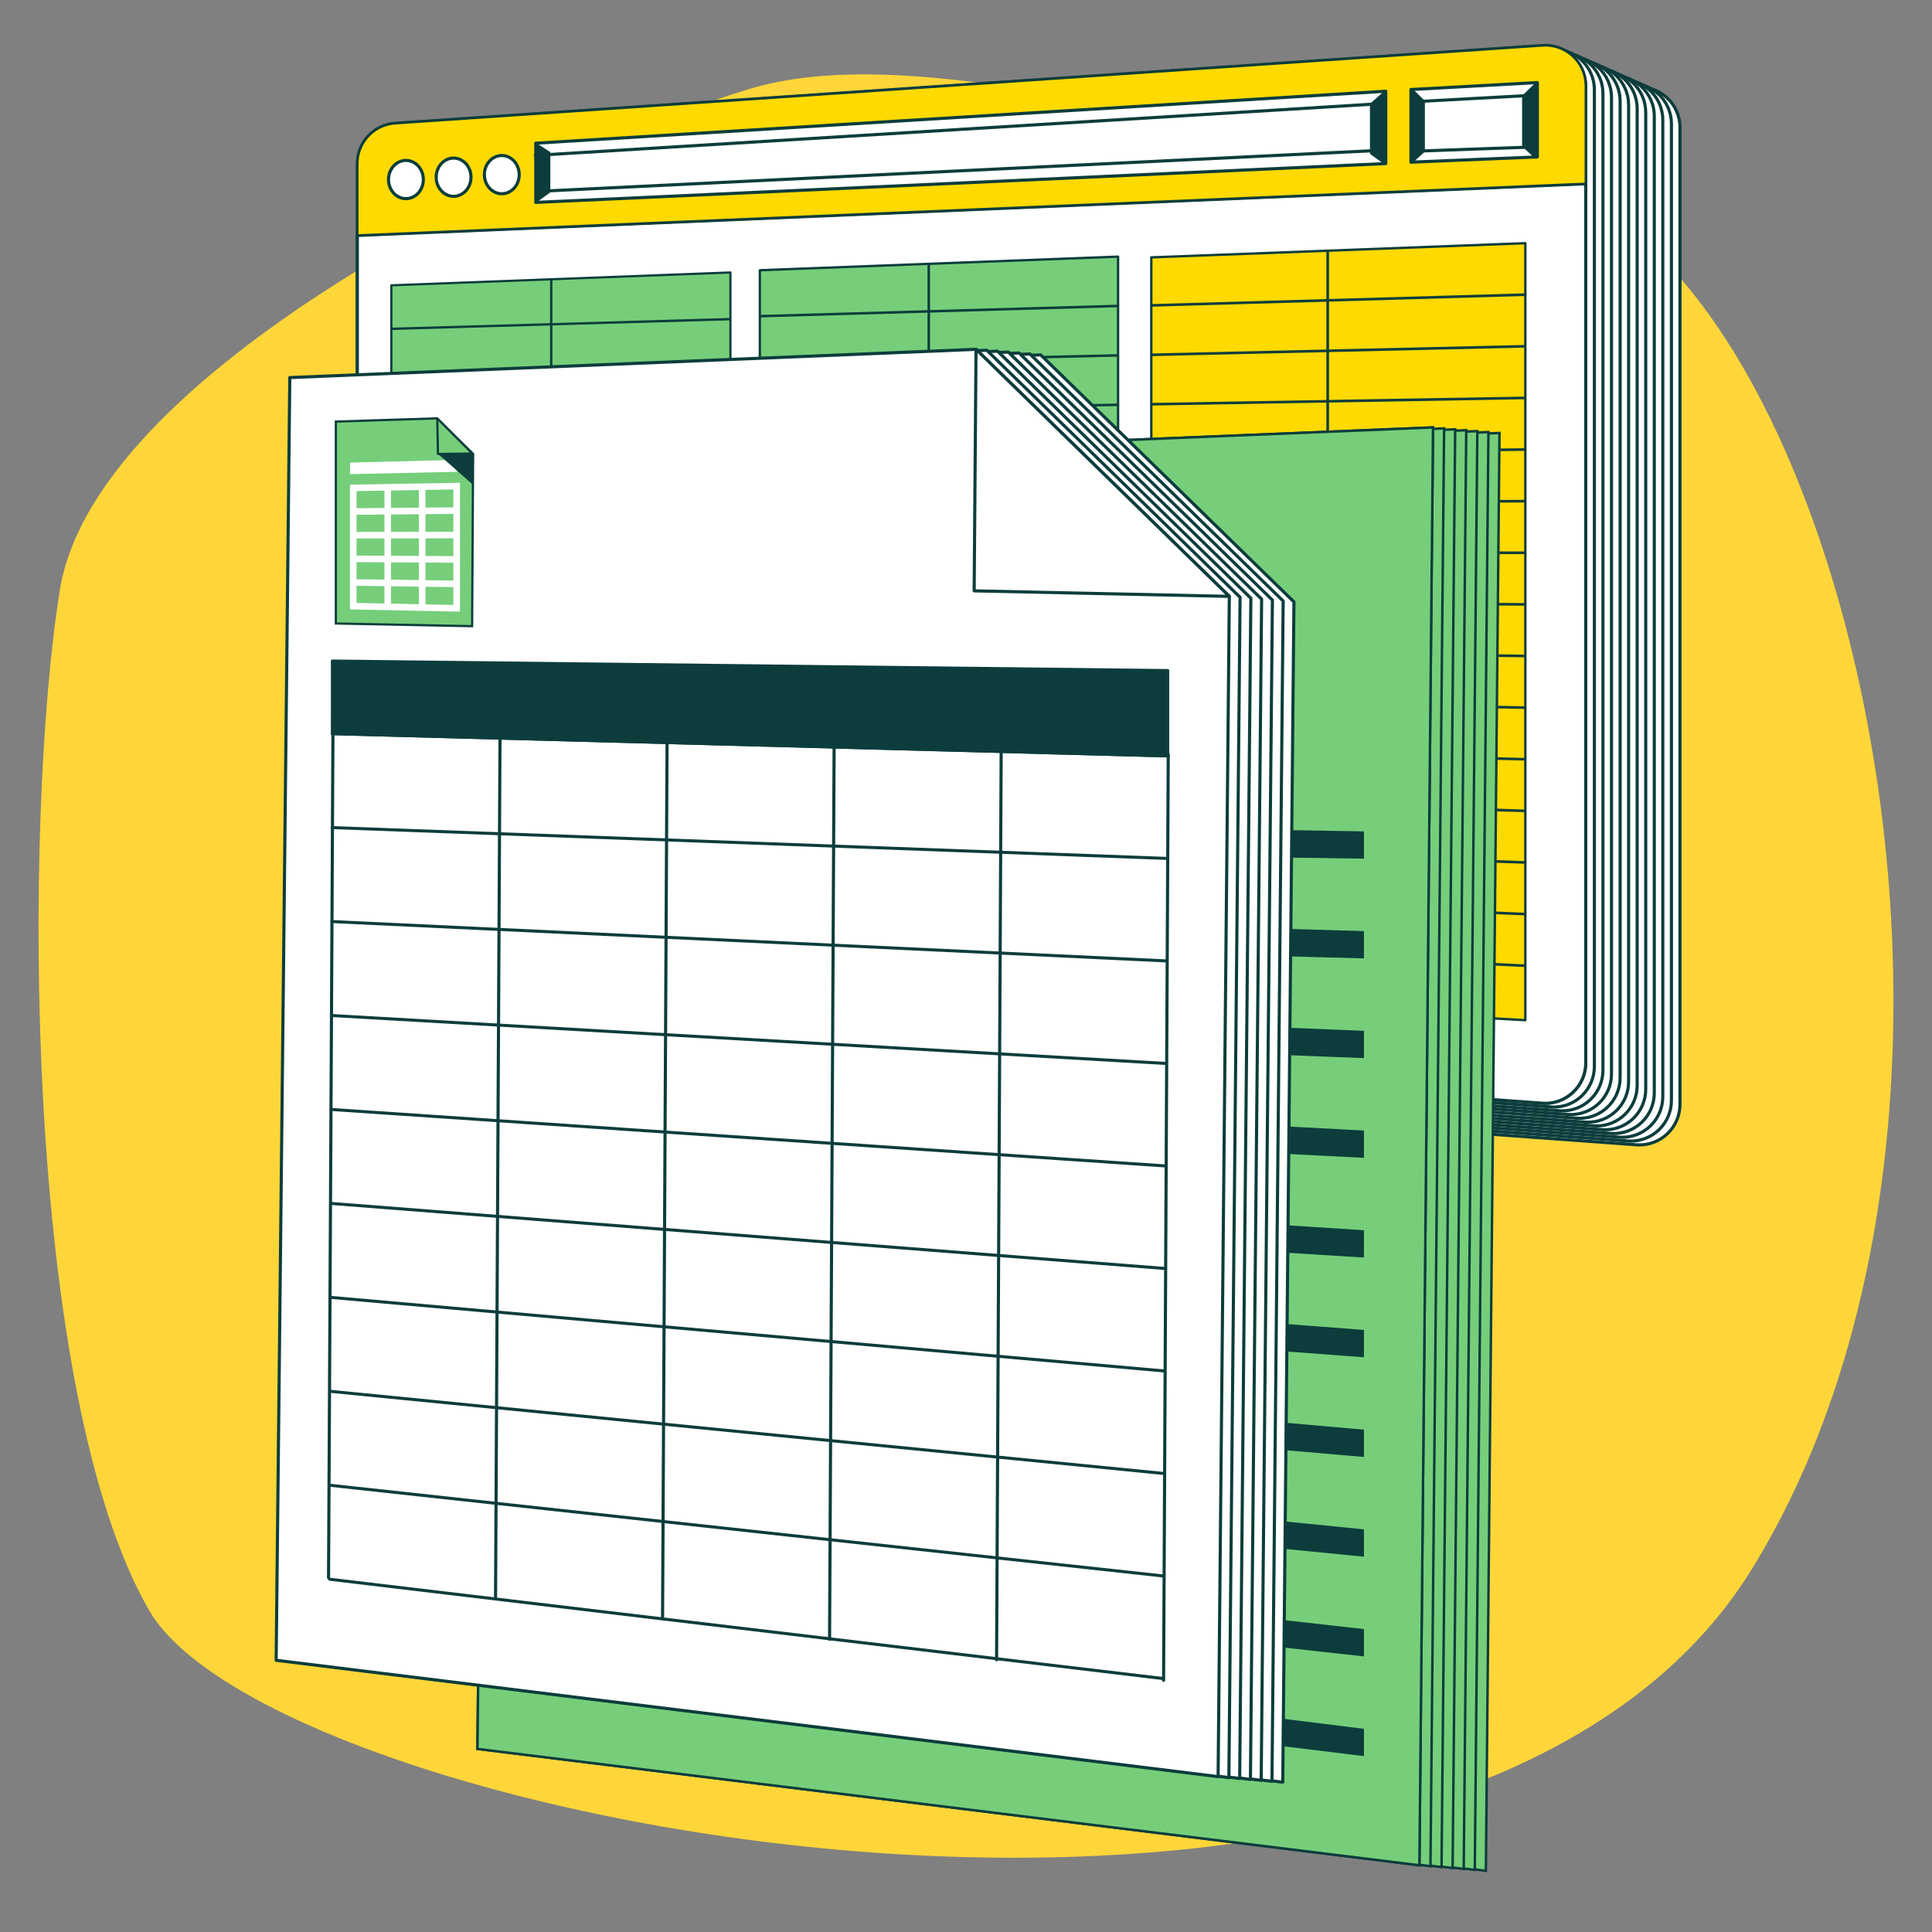 <svg xmlns="http://www.w3.org/2000/svg" xmlns:xlink="http://www.w3.org/1999/xlink" width="1000" viewBox="0 0 750 750" height="1000" preserveAspectRatio="xMidYMid meet"><rect x="0" y="0" width="750" height="750" fill="#808080" stroke="none"/><defs><clipPath id="2ae3a2a9ad"><path d="M 14.238 28.336 L 735.738 28.336 L 735.738 721.336 L 14.238 721.336 Z M 14.238 28.336 " clip-rule="nonzero"></path></clipPath><clipPath id="51a6eb77ae"><path d="M 211 168 L 583 168 L 583 726.926 L 211 726.926 Z M 211 168 " clip-rule="nonzero"></path></clipPath><clipPath id="8733b3483f"><path d="M 197 154 L 596 154 L 596 726.926 L 197 726.926 Z M 197 154 " clip-rule="nonzero"></path></clipPath><clipPath id="9d01642864"><path d="M 193 154 L 592 154 L 592 726.926 L 193 726.926 Z M 193 154 " clip-rule="nonzero"></path></clipPath><clipPath id="3e12e9616c"><path d="M 188 153 L 588 153 L 588 726.926 L 188 726.926 Z M 188 153 " clip-rule="nonzero"></path></clipPath><clipPath id="f224cc2d73"><path d="M 184 153 L 583 153 L 583 726.926 L 184 726.926 Z M 184 153 " clip-rule="nonzero"></path></clipPath><clipPath id="62c39db82a"><path d="M 180 153 L 579 153 L 579 726.926 L 180 726.926 Z M 180 153 " clip-rule="nonzero"></path></clipPath><clipPath id="a322bfa5b6"><path d="M 176 152 L 575 152 L 575 726.926 L 176 726.926 Z M 176 152 " clip-rule="nonzero"></path></clipPath><clipPath id="39e46cec23"><path d="M 171 152 L 570 152 L 570 726.926 L 171 726.926 Z M 171 152 " clip-rule="nonzero"></path></clipPath><clipPath id="0ecdefda5c"><path d="M 171 152 L 570 152 L 570 726.926 L 171 726.926 Z M 171 152 " clip-rule="nonzero"></path></clipPath><clipPath id="fa0b6099e3"><path d="M 106.297 135 L 478 135 L 478 691 L 106.297 691 Z M 106.297 135 " clip-rule="nonzero"></path></clipPath><clipPath id="a038869ede"><path d="M 106.297 152 L 215 152 L 215 226 L 106.297 226 Z M 106.297 152 " clip-rule="nonzero"></path></clipPath><clipPath id="fa6f1fcd0b"><path d="M 106.297 162 L 215 162 L 215 235 L 106.297 235 Z M 106.297 162 " clip-rule="nonzero"></path></clipPath><clipPath id="3d031d228f"><path d="M 106.297 171 L 215 171 L 215 244 L 106.297 244 Z M 106.297 171 " clip-rule="nonzero"></path></clipPath><clipPath id="f5774fcece"><path d="M 106.297 180 L 215 180 L 215 254 L 106.297 254 Z M 106.297 180 " clip-rule="nonzero"></path></clipPath><clipPath id="4e54c7fa20"><path d="M 106.297 190 L 215 190 L 215 263 L 106.297 263 Z M 106.297 190 " clip-rule="nonzero"></path></clipPath><clipPath id="b07df9bfc4"><path d="M 106.297 199 L 215 199 L 215 273 L 106.297 273 Z M 106.297 199 " clip-rule="nonzero"></path></clipPath></defs><g clip-path="url(#2ae3a2a9ad)"><path fill="#ffd639" d="M 291.051 34.488 C 222.754 54.992 37.406 140.238 23.199 229.227 C 8.992 318.219 8.863 540.266 57.914 625.188 C 106.965 710.105 564.277 797.168 680.102 609.07 C 795.926 420.977 710.227 86.516 592.438 70.82 C 474.645 55.129 359.352 13.988 291.051 34.488 Z M 291.051 34.488 " fill-opacity="1" fill-rule="evenodd"></path></g><path stroke-linecap="round" transform="matrix(0.872, 0, 0, 0.872, 106.601, 17.026)" fill-opacity="1" fill="#ffffff" fill-rule="nonzero" stroke-linejoin="round" d="M 605.679 19.289 L 94.92 53.912 C 93.818 54.028 92.738 54.243 91.676 54.557 C 90.614 54.875 89.588 55.283 88.603 55.789 C 87.617 56.29 86.685 56.882 85.807 57.553 C 84.929 58.23 84.118 58.978 83.379 59.802 C 82.639 60.626 81.976 61.513 81.403 62.458 C 80.825 63.403 80.337 64.393 79.942 65.428 C 79.544 66.462 79.248 67.524 79.046 68.612 C 78.849 69.705 78.746 70.803 78.751 71.909 L 78.751 434.932 C 78.751 436.092 78.858 437.239 79.078 438.381 C 79.297 439.518 79.624 440.625 80.059 441.7 C 80.493 442.779 81.027 443.805 81.658 444.777 C 82.285 445.749 83.007 446.654 83.813 447.491 C 84.615 448.324 85.493 449.077 86.443 449.74 C 87.393 450.407 88.401 450.976 89.458 451.446 C 90.52 451.921 91.613 452.288 92.747 452.548 C 93.876 452.808 95.018 452.96 96.179 453 L 606.942 490.159 C 607.547 490.181 608.147 490.172 608.752 490.132 C 609.357 490.096 609.957 490.024 610.553 489.926 C 611.153 489.827 611.74 489.697 612.327 489.536 C 612.91 489.379 613.483 489.191 614.048 488.972 C 614.617 488.757 615.168 488.51 615.71 488.242 C 616.247 487.968 616.776 487.668 617.282 487.346 C 617.793 487.019 618.286 486.669 618.765 486.293 C 619.24 485.921 619.693 485.523 620.132 485.102 C 620.566 484.681 620.979 484.242 621.368 483.781 C 621.763 483.319 622.126 482.835 622.471 482.338 C 622.816 481.841 623.129 481.326 623.42 480.793 C 623.712 480.264 623.976 479.718 624.213 479.163 C 624.451 478.607 624.657 478.038 624.836 477.461 C 625.015 476.883 625.168 476.296 625.289 475.705 C 625.41 475.109 625.499 474.513 625.557 473.913 C 625.62 473.308 625.652 472.704 625.652 472.099 L 625.652 37.259 C 625.652 36.627 625.616 36 625.548 35.369 C 625.486 34.742 625.383 34.119 625.253 33.501 C 625.123 32.883 624.957 32.274 624.764 31.673 C 624.567 31.073 624.339 30.487 624.083 29.909 C 623.828 29.331 623.541 28.771 623.223 28.225 C 622.91 27.678 622.565 27.15 622.193 26.639 C 621.821 26.128 621.427 25.636 621.001 25.17 C 620.58 24.7 620.132 24.252 619.666 23.831 C 619.195 23.41 618.703 23.011 618.192 22.639 C 617.681 22.272 617.152 21.927 616.606 21.609 C 616.059 21.296 615.499 21.009 614.921 20.754 C 614.343 20.494 613.756 20.27 613.156 20.073 C 612.556 19.88 611.946 19.719 611.328 19.585 C 610.71 19.455 610.087 19.356 609.46 19.289 C 608.833 19.222 608.201 19.19 607.569 19.19 C 606.937 19.19 606.306 19.226 605.679 19.289 Z M 605.679 19.289 " stroke="#0c3d3c" stroke-width="1.39" stroke-opacity="1" stroke-miterlimit="4"></path><path stroke-linecap="round" transform="matrix(0.872, 0, 0, 0.872, 106.601, 17.026)" fill-opacity="1" fill="#ffffff" fill-rule="nonzero" stroke-linejoin="round" d="M 601.87 17.609 L 91.112 52.228 C 90.009 52.344 88.925 52.564 87.863 52.877 C 86.802 53.195 85.78 53.603 84.79 54.105 C 83.804 54.611 82.872 55.202 81.994 55.874 C 81.116 56.55 80.31 57.298 79.566 58.122 C 78.827 58.946 78.168 59.833 77.59 60.778 C 77.012 61.723 76.528 62.713 76.13 63.748 C 75.735 64.783 75.44 65.844 75.238 66.933 C 75.036 68.026 74.938 69.123 74.938 70.229 L 74.938 433.23 C 74.938 434.39 75.05 435.541 75.269 436.679 C 75.489 437.816 75.816 438.927 76.251 440.002 C 76.681 441.077 77.214 442.103 77.846 443.075 C 78.477 444.051 79.194 444.956 80.001 445.789 C 80.807 446.622 81.685 447.375 82.635 448.042 C 83.585 448.705 84.588 449.274 85.65 449.749 C 86.707 450.219 87.805 450.586 88.934 450.846 C 90.068 451.11 91.21 451.258 92.371 451.298 L 603.129 488.461 C 603.734 488.479 604.339 488.47 604.944 488.434 C 605.549 488.394 606.149 488.322 606.745 488.224 C 607.341 488.125 607.932 487.995 608.515 487.834 C 609.097 487.677 609.675 487.489 610.239 487.27 C 610.804 487.055 611.355 486.808 611.897 486.535 C 612.435 486.266 612.963 485.966 613.474 485.639 C 613.98 485.317 614.473 484.967 614.953 484.591 C 615.428 484.215 615.88 483.821 616.315 483.4 C 616.754 482.979 617.166 482.54 617.556 482.078 C 617.945 481.613 618.313 481.133 618.658 480.636 C 618.998 480.139 619.316 479.624 619.608 479.091 C 619.899 478.562 620.163 478.02 620.401 477.461 C 620.638 476.905 620.844 476.336 621.023 475.759 C 621.203 475.181 621.355 474.594 621.476 474.003 C 621.597 473.411 621.687 472.811 621.749 472.211 C 621.807 471.611 621.839 471.006 621.839 470.402 L 621.839 35.579 C 621.839 34.948 621.807 34.321 621.74 33.689 C 621.673 33.062 621.574 32.439 621.445 31.821 C 621.31 31.203 621.149 30.594 620.952 29.994 C 620.759 29.394 620.531 28.807 620.275 28.229 C 620.015 27.651 619.729 27.091 619.415 26.545 C 619.097 25.999 618.756 25.47 618.385 24.959 C 618.013 24.449 617.614 23.956 617.193 23.49 C 616.767 23.02 616.324 22.572 615.853 22.151 C 615.383 21.73 614.894 21.331 614.384 20.96 C 613.873 20.588 613.344 20.247 612.798 19.929 C 612.251 19.616 611.687 19.329 611.109 19.074 C 610.535 18.814 609.944 18.59 609.343 18.393 C 608.743 18.2 608.134 18.035 607.515 17.905 C 606.897 17.775 606.274 17.676 605.647 17.609 C 605.02 17.542 604.393 17.511 603.761 17.511 C 603.129 17.511 602.498 17.542 601.87 17.609 Z M 601.87 17.609 " stroke="#0c3d3c" stroke-width="1.39" stroke-opacity="1" stroke-miterlimit="4"></path><path stroke-linecap="round" transform="matrix(0.872, 0, 0, 0.872, 106.601, 17.026)" fill-opacity="1" fill="#ffffff" fill-rule="nonzero" stroke-linejoin="round" d="M 598.062 15.93 L 87.299 50.548 C 86.197 50.665 85.117 50.884 84.055 51.198 C 82.993 51.511 81.967 51.923 80.982 52.425 C 79.996 52.931 79.064 53.518 78.186 54.194 C 77.308 54.871 76.497 55.619 75.758 56.443 C 75.018 57.267 74.36 58.154 73.782 59.099 C 73.204 60.044 72.716 61.034 72.321 62.068 C 71.927 63.103 71.627 64.165 71.425 65.253 C 71.228 66.346 71.13 67.443 71.13 68.55 L 71.13 431.55 C 71.13 432.71 71.242 433.857 71.461 434.999 C 71.681 436.137 72.012 437.243 72.442 438.318 C 72.877 439.393 73.41 440.419 74.042 441.391 C 74.674 442.363 75.39 443.267 76.197 444.101 C 77.003 444.934 77.881 445.686 78.831 446.349 C 79.781 447.016 80.785 447.585 81.842 448.056 C 82.904 448.53 83.997 448.893 85.126 449.157 C 86.255 449.417 87.402 449.569 88.558 449.61 L 599.321 486.768 C 599.926 486.79 600.526 486.781 601.131 486.741 C 601.731 486.701 602.332 486.629 602.928 486.526 C 603.524 486.428 604.115 486.298 604.697 486.136 C 605.28 485.98 605.853 485.792 606.418 485.572 C 606.982 485.357 607.533 485.111 608.071 484.838 C 608.609 484.564 609.133 484.269 609.644 483.942 C 610.154 483.615 610.647 483.265 611.122 482.894 C 611.592 482.517 612.049 482.123 612.484 481.702 C 612.919 481.281 613.331 480.842 613.721 480.381 C 614.11 479.92 614.478 479.44 614.818 478.943 C 615.163 478.441 615.477 477.931 615.768 477.398 C 616.059 476.869 616.324 476.327 616.561 475.772 C 616.794 475.217 617.005 474.648 617.184 474.07 C 617.363 473.497 617.515 472.91 617.636 472.319 C 617.757 471.727 617.847 471.127 617.905 470.527 C 617.968 469.927 617.999 469.322 617.999 468.722 L 617.999 33.9 C 617.999 33.268 617.968 32.641 617.901 32.014 C 617.833 31.387 617.735 30.764 617.605 30.146 C 617.471 29.528 617.309 28.923 617.112 28.323 C 616.92 27.723 616.691 27.132 616.436 26.558 C 616.18 25.981 615.894 25.421 615.575 24.874 C 615.262 24.328 614.921 23.799 614.549 23.289 C 614.178 22.778 613.783 22.29 613.358 21.82 C 612.937 21.349 612.493 20.906 612.023 20.485 C 611.557 20.059 611.064 19.665 610.558 19.293 C 610.047 18.922 609.518 18.577 608.972 18.263 C 608.425 17.945 607.865 17.663 607.287 17.403 C 606.713 17.148 606.127 16.919 605.526 16.727 C 604.926 16.53 604.317 16.364 603.698 16.234 C 603.084 16.1 602.462 16.001 601.834 15.934 C 601.207 15.867 600.58 15.836 599.948 15.836 C 599.317 15.831 598.689 15.867 598.062 15.93 Z M 598.062 15.93 " stroke="#0c3d3c" stroke-width="1.39" stroke-opacity="1" stroke-miterlimit="4"></path><path stroke-linecap="round" transform="matrix(0.872, 0, 0, 0.872, 106.601, 17.026)" fill-opacity="1" fill="#ffffff" fill-rule="nonzero" stroke-linejoin="round" d="M 594.249 14.25 L 83.491 48.86 C 82.389 48.976 81.309 49.191 80.247 49.509 C 79.185 49.823 78.159 50.235 77.173 50.736 C 76.188 51.242 75.251 51.829 74.373 52.506 C 73.495 53.182 72.689 53.93 71.95 54.754 C 71.206 55.578 70.547 56.461 69.969 57.41 C 69.391 58.355 68.907 59.345 68.513 60.38 C 68.114 61.414 67.819 62.476 67.617 63.564 C 67.415 64.653 67.317 65.75 67.321 66.861 L 67.321 429.862 C 67.321 431.022 67.429 432.168 67.648 433.306 C 67.872 434.448 68.2 435.555 68.634 436.629 C 69.064 437.704 69.597 438.73 70.229 439.702 C 70.861 440.674 71.578 441.579 72.384 442.412 C 73.191 443.245 74.069 443.998 75.018 444.66 C 75.968 445.328 76.972 445.897 78.034 446.367 C 79.091 446.842 80.184 447.209 81.318 447.469 C 82.447 447.729 83.589 447.881 84.75 447.921 L 595.508 485.102 C 596.118 485.12 596.722 485.111 597.323 485.07 C 597.928 485.03 598.533 484.963 599.128 484.864 C 599.724 484.761 600.316 484.632 600.903 484.475 C 601.485 484.314 602.058 484.125 602.627 483.906 C 603.192 483.691 603.743 483.445 604.285 483.171 C 604.827 482.898 605.351 482.598 605.862 482.271 C 606.373 481.949 606.866 481.595 607.341 481.218 C 607.816 480.847 608.273 480.448 608.707 480.027 C 609.142 479.602 609.554 479.163 609.948 478.697 C 610.338 478.235 610.705 477.756 611.046 477.255 C 611.391 476.753 611.704 476.238 611.996 475.709 C 612.287 475.176 612.551 474.63 612.784 474.074 C 613.022 473.515 613.228 472.946 613.407 472.368 C 613.586 471.79 613.734 471.203 613.855 470.608 C 613.976 470.016 614.066 469.416 614.124 468.811 C 614.182 468.211 614.213 467.607 614.209 467.002 L 614.209 32.22 C 614.209 31.588 614.178 30.957 614.11 30.33 C 614.048 29.703 613.949 29.08 613.815 28.462 C 613.685 27.844 613.523 27.235 613.326 26.635 C 613.134 26.034 612.905 25.443 612.65 24.87 C 612.394 24.292 612.108 23.728 611.794 23.181 C 611.476 22.635 611.131 22.106 610.764 21.596 C 610.392 21.085 609.993 20.597 609.572 20.126 C 609.151 19.656 608.703 19.208 608.232 18.787 C 607.766 18.366 607.274 17.968 606.763 17.596 C 606.252 17.229 605.723 16.884 605.177 16.566 C 604.63 16.252 604.066 15.965 603.492 15.71 C 602.914 15.45 602.327 15.226 601.722 15.034 C 601.122 14.837 600.513 14.675 599.899 14.541 C 599.281 14.411 598.658 14.313 598.026 14.25 C 597.399 14.183 596.772 14.151 596.14 14.151 C 595.508 14.151 594.877 14.183 594.249 14.25 Z M 594.249 14.25 " stroke="#0c3d3c" stroke-width="1.39" stroke-opacity="1" stroke-miterlimit="4"></path><path stroke-linecap="round" transform="matrix(0.872, 0, 0, 0.872, 106.601, 17.026)" fill-opacity="1" fill="#ffffff" fill-rule="nonzero" stroke-linejoin="round" d="M 590.441 12.57 L 79.678 47.18 C 78.576 47.296 77.496 47.511 76.434 47.825 C 75.372 48.143 74.346 48.551 73.361 49.052 C 72.371 49.558 71.439 50.145 70.561 50.821 C 69.682 51.498 68.872 52.246 68.132 53.07 C 67.389 53.894 66.73 54.781 66.152 55.726 C 65.574 56.671 65.09 57.661 64.691 58.696 C 64.297 59.73 63.997 60.792 63.8 61.885 C 63.598 62.973 63.5 64.07 63.5 65.181 L 63.5 428.182 C 63.5 429.342 63.612 430.489 63.831 431.626 C 64.055 432.769 64.382 433.875 64.817 434.95 C 65.252 436.025 65.785 437.051 66.416 438.022 C 67.048 438.994 67.765 439.899 68.571 440.732 C 69.378 441.57 70.256 442.318 71.206 442.985 C 72.156 443.648 73.159 444.217 74.221 444.687 C 75.278 445.162 76.376 445.525 77.505 445.789 C 78.634 446.049 79.781 446.201 80.941 446.242 L 591.7 483.409 C 592.305 483.431 592.91 483.422 593.51 483.382 C 594.115 483.346 594.715 483.274 595.311 483.176 C 595.907 483.077 596.498 482.947 597.081 482.786 C 597.668 482.629 598.241 482.441 598.806 482.226 C 599.37 482.007 599.921 481.765 600.464 481.492 C 601.006 481.218 601.53 480.923 602.041 480.596 C 602.551 480.273 603.044 479.92 603.519 479.548 C 603.994 479.172 604.446 478.777 604.881 478.356 C 605.316 477.935 605.732 477.496 606.122 477.035 C 606.512 476.574 606.879 476.09 607.224 475.593 C 607.565 475.096 607.883 474.581 608.174 474.052 C 608.465 473.519 608.73 472.977 608.963 472.417 C 609.2 471.862 609.406 471.297 609.585 470.72 C 609.769 470.142 609.917 469.555 610.038 468.964 C 610.159 468.368 610.248 467.772 610.311 467.172 C 610.369 466.567 610.401 465.963 610.401 465.358 L 610.401 30.54 C 610.401 29.909 610.369 29.277 610.302 28.65 C 610.235 28.023 610.136 27.4 610.006 26.782 C 609.877 26.164 609.711 25.555 609.518 24.955 C 609.321 24.355 609.097 23.763 608.842 23.19 C 608.582 22.612 608.299 22.048 607.981 21.502 C 607.668 20.955 607.323 20.427 606.951 19.916 C 606.579 19.405 606.185 18.913 605.764 18.447 C 605.338 17.977 604.894 17.529 604.424 17.108 C 603.954 16.687 603.465 16.288 602.955 15.916 C 602.444 15.544 601.915 15.204 601.369 14.886 C 600.822 14.572 600.257 14.286 599.679 14.03 C 599.106 13.771 598.515 13.547 597.914 13.35 C 597.314 13.157 596.705 12.996 596.086 12.861 C 595.468 12.732 594.845 12.633 594.218 12.566 C 593.591 12.503 592.959 12.467 592.327 12.472 C 591.696 12.472 591.068 12.503 590.441 12.57 Z M 590.441 12.57 " stroke="#0c3d3c" stroke-width="1.39" stroke-opacity="1" stroke-miterlimit="4"></path><path stroke-linecap="round" transform="matrix(0.872, 0, 0, 0.872, 106.601, 17.026)" fill-opacity="1" fill="#ffffff" fill-rule="nonzero" stroke-linejoin="round" d="M 586.628 10.891 L 75.87 45.5 C 74.768 45.617 73.688 45.832 72.622 46.145 C 71.56 46.463 70.538 46.871 69.548 47.373 C 68.562 47.879 67.631 48.465 66.752 49.142 C 65.87 49.818 65.063 50.566 64.32 51.39 C 63.58 52.214 62.922 53.101 62.344 54.046 C 61.766 54.991 61.278 55.981 60.883 57.016 C 60.485 58.051 60.189 59.112 59.987 60.205 C 59.786 61.293 59.687 62.391 59.692 63.502 L 59.692 426.498 C 59.692 427.658 59.799 428.809 60.023 429.947 C 60.243 431.089 60.57 432.195 61.004 433.27 C 61.439 434.345 61.972 435.371 62.604 436.343 C 63.235 437.315 63.957 438.22 64.763 439.053 C 65.565 439.886 66.443 440.638 67.398 441.301 C 68.347 441.969 69.351 442.537 70.408 443.008 C 71.47 443.482 72.563 443.845 73.697 444.11 C 74.826 444.369 75.973 444.522 77.129 444.562 L 587.892 481.711 C 588.497 481.734 589.097 481.725 589.702 481.684 C 590.307 481.644 590.907 481.572 591.503 481.474 C 592.099 481.375 592.69 481.245 593.273 481.089 C 593.855 480.927 594.433 480.739 594.998 480.524 C 595.562 480.309 596.113 480.063 596.655 479.79 C 597.193 479.521 597.717 479.221 598.228 478.894 C 598.739 478.571 599.231 478.222 599.706 477.846 C 600.181 477.474 600.638 477.075 601.073 476.654 C 601.507 476.233 601.92 475.794 602.314 475.333 C 602.704 474.872 603.071 474.392 603.412 473.891 C 603.756 473.394 604.07 472.878 604.361 472.35 C 604.653 471.821 604.917 471.275 605.154 470.72 C 605.392 470.164 605.598 469.595 605.777 469.018 C 605.956 468.44 606.109 467.853 606.23 467.262 C 606.346 466.671 606.44 466.07 606.498 465.47 C 606.561 464.87 606.588 464.265 606.588 463.661 L 606.588 28.861 C 606.593 28.229 606.557 27.598 606.494 26.97 C 606.427 26.343 606.328 25.721 606.198 25.103 C 606.064 24.485 605.903 23.875 605.71 23.275 C 605.513 22.675 605.289 22.084 605.029 21.511 C 604.774 20.933 604.487 20.368 604.173 19.822 C 603.855 19.275 603.515 18.747 603.143 18.236 C 602.771 17.726 602.372 17.233 601.951 16.767 C 601.53 16.297 601.082 15.849 600.616 15.428 C 600.145 15.007 599.653 14.608 599.142 14.237 C 598.631 13.865 598.102 13.524 597.556 13.206 C 597.009 12.893 596.449 12.606 595.871 12.351 C 595.293 12.091 594.706 11.867 594.106 11.67 C 593.506 11.477 592.896 11.312 592.278 11.182 C 591.66 11.052 591.037 10.953 590.41 10.886 C 589.783 10.823 589.151 10.788 588.519 10.788 C 587.887 10.792 587.26 10.823 586.628 10.891 Z M 586.628 10.891 " stroke="#0c3d3c" stroke-width="1.39" stroke-opacity="1" stroke-miterlimit="4"></path><path stroke-linecap="round" transform="matrix(0.872, 0, 0, 0.872, 106.601, 17.026)" fill-opacity="1" fill="#ffffff" fill-rule="nonzero" stroke-linejoin="round" d="M 582.82 9.202 L 72.062 43.821 C 70.959 43.937 69.875 44.152 68.813 44.466 C 67.752 44.779 66.726 45.191 65.74 45.693 C 64.754 46.199 63.818 46.786 62.94 47.462 C 62.062 48.138 61.251 48.886 60.511 49.711 C 59.772 50.535 59.109 51.422 58.531 52.367 C 57.953 53.312 57.469 54.302 57.071 55.336 C 56.676 56.371 56.376 57.433 56.179 58.521 C 55.977 59.614 55.879 60.711 55.879 61.822 L 55.879 424.841 C 55.879 426.001 55.991 427.147 56.215 428.289 C 56.434 429.427 56.761 430.533 57.196 431.608 C 57.635 432.683 58.168 433.709 58.8 434.681 C 59.432 435.653 60.149 436.558 60.955 437.391 C 61.761 438.224 62.64 438.977 63.589 439.639 C 64.539 440.307 65.543 440.876 66.6 441.346 C 67.662 441.816 68.755 442.184 69.884 442.448 C 71.018 442.708 72.16 442.86 73.32 442.9 L 584.079 480.049 C 584.684 480.072 585.289 480.063 585.894 480.023 C 586.494 479.982 587.094 479.915 587.69 479.812 C 588.291 479.714 588.878 479.584 589.46 479.427 C 590.047 479.266 590.62 479.077 591.185 478.863 C 591.749 478.643 592.3 478.401 592.843 478.128 C 593.38 477.855 593.904 477.559 594.415 477.232 C 594.926 476.91 595.419 476.56 595.894 476.184 C 596.369 475.808 596.826 475.414 597.26 474.993 C 597.695 474.572 598.107 474.133 598.497 473.671 C 598.891 473.21 599.258 472.731 599.599 472.229 C 599.944 471.732 600.257 471.217 600.549 470.688 C 600.84 470.16 601.104 469.613 601.342 469.058 C 601.579 468.502 601.785 467.934 601.964 467.356 C 602.144 466.778 602.296 466.196 602.417 465.6 C 602.538 465.009 602.627 464.413 602.69 463.808 C 602.748 463.208 602.78 462.604 602.78 461.999 L 602.78 27.172 C 602.78 26.54 602.748 25.909 602.681 25.282 C 602.614 24.655 602.515 24.032 602.386 23.414 C 602.256 22.796 602.09 22.187 601.897 21.587 C 601.7 20.986 601.476 20.395 601.216 19.822 C 600.961 19.244 600.674 18.68 600.36 18.133 C 600.042 17.587 599.697 17.058 599.33 16.548 C 598.958 16.037 598.559 15.549 598.138 15.079 C 597.717 14.608 597.269 14.165 596.799 13.744 C 596.333 13.318 595.84 12.924 595.329 12.552 C 594.818 12.181 594.29 11.836 593.743 11.522 C 593.197 11.204 592.636 10.918 592.059 10.662 C 591.481 10.407 590.894 10.178 590.293 9.986 C 589.693 9.789 589.084 9.628 588.465 9.498 C 587.847 9.363 587.224 9.265 586.597 9.198 C 585.97 9.135 585.338 9.099 584.711 9.099 C 584.079 9.099 583.447 9.135 582.82 9.202 Z M 582.82 9.202 " stroke="#0c3d3c" stroke-width="1.39" stroke-opacity="1" stroke-miterlimit="4"></path><path stroke-linecap="round" transform="matrix(0.872, 0, 0, 0.872, 106.601, 17.026)" fill-opacity="1" fill="#ffffff" fill-rule="nonzero" stroke-linejoin="round" d="M 578.999 7.518 L 68.249 42.141 C 67.147 42.257 66.067 42.472 65.005 42.786 C 63.939 43.1 62.917 43.512 61.927 44.013 C 60.942 44.519 60.01 45.106 59.131 45.783 C 58.253 46.459 57.442 47.207 56.703 48.031 C 55.959 48.855 55.301 49.742 54.723 50.687 C 54.145 51.632 53.657 52.622 53.262 53.657 C 52.868 54.691 52.568 55.753 52.366 56.841 C 52.169 57.934 52.066 59.032 52.071 60.138 L 52.071 423.161 C 52.075 424.317 52.187 425.463 52.411 426.601 C 52.635 427.734 52.962 428.84 53.401 429.911 C 53.836 430.986 54.369 432.007 55.001 432.975 C 55.637 433.947 56.354 434.847 57.16 435.675 C 57.967 436.509 58.84 437.257 59.79 437.919 C 60.74 438.582 61.743 439.147 62.801 439.617 C 63.863 440.087 64.956 440.45 66.08 440.71 C 67.209 440.97 68.352 441.122 69.508 441.158 L 580.271 478.321 C 580.876 478.343 581.476 478.334 582.081 478.294 C 582.686 478.258 583.286 478.186 583.882 478.088 C 584.478 477.989 585.069 477.864 585.652 477.702 C 586.234 477.546 586.808 477.358 587.372 477.143 C 587.941 476.928 588.492 476.686 589.03 476.412 C 589.572 476.144 590.096 475.844 590.607 475.521 C 591.118 475.199 591.611 474.849 592.085 474.478 C 592.565 474.101 593.017 473.707 593.456 473.286 C 593.891 472.87 594.303 472.431 594.697 471.969 C 595.087 471.508 595.455 471.029 595.8 470.531 C 596.145 470.034 596.458 469.519 596.754 468.991 C 597.045 468.462 597.309 467.92 597.547 467.36 C 597.784 466.805 597.995 466.241 598.174 465.663 C 598.353 465.085 598.506 464.503 598.627 463.911 C 598.752 463.316 598.842 462.72 598.904 462.12 C 598.967 461.52 598.998 460.915 598.998 460.31 L 598.998 25.488 C 598.998 24.856 598.967 24.229 598.9 23.598 C 598.837 22.971 598.734 22.348 598.604 21.725 C 598.474 21.107 598.309 20.498 598.116 19.898 C 597.919 19.298 597.69 18.707 597.435 18.129 C 597.175 17.551 596.888 16.991 596.575 16.44 C 596.257 15.894 595.912 15.365 595.54 14.855 C 595.168 14.344 594.769 13.851 594.348 13.385 C 593.922 12.915 593.479 12.467 593.008 12.046 C 592.538 11.621 592.045 11.227 591.534 10.855 C 591.024 10.483 590.49 10.143 589.944 9.825 C 589.397 9.511 588.833 9.224 588.255 8.969 C 587.677 8.709 587.085 8.485 586.485 8.293 C 585.885 8.096 585.275 7.934 584.653 7.805 C 584.034 7.675 583.412 7.576 582.784 7.513 C 582.153 7.446 581.525 7.415 580.889 7.415 C 580.258 7.419 579.63 7.451 578.999 7.518 Z M 578.999 7.518 " stroke="#0c3d3c" stroke-width="1.39" stroke-opacity="1" stroke-miterlimit="4"></path><path stroke-linecap="round" transform="matrix(0.872, 0, 0, 0.872, 106.601, 17.026)" fill-opacity="1" fill="#ffffff" fill-rule="nonzero" stroke-linejoin="round" d="M 575.19 5.838 L 64.432 40.461 C 63.329 40.578 62.245 40.793 61.183 41.106 C 60.122 41.424 59.1 41.832 58.11 42.338 C 57.124 42.84 56.192 43.431 55.314 44.103 C 54.436 44.779 53.63 45.532 52.886 46.356 C 52.147 47.18 51.488 48.062 50.91 49.007 C 50.332 49.953 49.848 50.942 49.45 51.977 C 49.055 53.012 48.76 54.073 48.558 55.166 C 48.356 56.255 48.258 57.352 48.258 58.458 L 48.258 421.481 C 48.262 422.637 48.374 423.784 48.598 424.921 C 48.822 426.054 49.154 427.156 49.589 428.231 C 50.023 429.302 50.556 430.323 51.192 431.295 C 51.824 432.262 52.541 433.163 53.347 433.996 C 54.149 434.824 55.028 435.572 55.977 436.235 C 56.927 436.898 57.926 437.463 58.984 437.933 C 60.045 438.403 61.134 438.77 62.263 439.03 C 63.392 439.29 64.535 439.438 65.691 439.478 L 576.449 476.641 C 577.054 476.663 577.659 476.654 578.264 476.614 C 578.869 476.574 579.469 476.507 580.065 476.404 C 580.661 476.305 581.252 476.175 581.835 476.018 C 582.421 475.857 582.995 475.669 583.559 475.454 C 584.124 475.239 584.68 474.993 585.217 474.719 C 585.759 474.446 586.283 474.151 586.794 473.824 C 587.305 473.501 587.798 473.152 588.273 472.775 C 588.748 472.399 589.205 472.005 589.639 471.584 C 590.074 471.163 590.49 470.72 590.88 470.258 C 591.27 469.797 591.637 469.318 591.982 468.82 C 592.323 468.319 592.641 467.804 592.932 467.275 C 593.223 466.742 593.488 466.2 593.725 465.645 C 593.958 465.085 594.169 464.521 594.348 463.938 C 594.527 463.36 594.675 462.778 594.796 462.182 C 594.917 461.591 595.007 460.991 595.069 460.391 C 595.132 459.791 595.159 459.186 595.159 458.581 L 595.159 23.808 C 595.159 23.177 595.128 22.55 595.06 21.923 C 594.993 21.291 594.895 20.668 594.765 20.05 C 594.63 19.437 594.469 18.828 594.272 18.227 C 594.079 17.627 593.851 17.036 593.595 16.458 C 593.335 15.885 593.049 15.32 592.735 14.774 C 592.417 14.228 592.076 13.699 591.705 13.188 C 591.333 12.678 590.934 12.19 590.513 11.719 C 590.087 11.249 589.644 10.806 589.173 10.38 C 588.703 9.959 588.214 9.56 587.704 9.193 C 587.193 8.821 586.664 8.476 586.118 8.163 C 585.571 7.845 585.007 7.558 584.429 7.303 C 583.855 7.048 583.264 6.819 582.663 6.627 C 582.063 6.43 581.454 6.268 580.835 6.134 C 580.217 6.004 579.594 5.905 578.967 5.838 C 578.34 5.776 577.713 5.74 577.081 5.74 C 576.449 5.74 575.818 5.776 575.19 5.838 Z M 575.19 5.838 " stroke="#0c3d3c" stroke-width="1.39" stroke-opacity="1" stroke-miterlimit="4"></path><path stroke-linecap="round" transform="matrix(0.872, 0, 0, 0.872, 106.601, 17.026)" fill-opacity="1" fill="#ffffff" fill-rule="nonzero" stroke-linejoin="round" d="M 571.382 4.159 L 60.619 38.782 C 59.517 38.894 58.437 39.113 57.375 39.427 C 56.313 39.74 55.287 40.152 54.302 40.654 C 53.316 41.16 52.38 41.747 51.502 42.423 C 50.623 43.1 49.817 43.848 49.073 44.672 C 48.334 45.496 47.675 46.383 47.098 47.328 C 46.52 48.273 46.036 49.263 45.637 50.297 C 45.243 51.332 44.947 52.394 44.745 53.482 C 44.548 54.575 44.45 55.672 44.45 56.779 L 44.45 419.779 C 44.45 420.939 44.562 422.09 44.781 423.228 C 45.001 424.366 45.332 425.472 45.762 426.547 C 46.197 427.622 46.73 428.648 47.362 429.62 C 47.994 430.592 48.71 431.496 49.517 432.33 C 50.323 433.163 51.201 433.915 52.151 434.578 C 53.101 435.245 54.105 435.814 55.162 436.285 C 56.224 436.759 57.317 437.127 58.446 437.386 C 59.575 437.646 60.722 437.799 61.878 437.839 L 572.641 475.002 C 573.241 475.019 573.846 475.011 574.451 474.975 C 575.051 474.934 575.652 474.863 576.248 474.764 C 576.844 474.666 577.43 474.536 578.013 474.379 C 578.595 474.218 579.169 474.034 579.733 473.815 C 580.298 473.6 580.849 473.358 581.391 473.085 C 581.929 472.816 582.453 472.516 582.964 472.193 C 583.474 471.871 583.967 471.521 584.442 471.15 C 584.917 470.773 585.37 470.379 585.804 469.958 C 586.239 469.542 586.655 469.103 587.045 468.641 C 587.435 468.184 587.802 467.705 588.147 467.208 C 588.488 466.711 588.806 466.196 589.097 465.667 C 589.388 465.139 589.657 464.597 589.895 464.041 C 590.132 463.486 590.338 462.922 590.522 462.344 C 590.701 461.77 590.853 461.188 590.974 460.597 C 591.095 460.001 591.189 459.405 591.252 458.805 C 591.315 458.205 591.346 457.605 591.351 457 L 591.351 22.129 C 591.351 21.497 591.315 20.87 591.252 20.238 C 591.185 19.611 591.086 18.989 590.956 18.371 C 590.822 17.753 590.661 17.143 590.464 16.543 C 590.271 15.943 590.042 15.356 589.787 14.778 C 589.532 14.201 589.245 13.641 588.927 13.09 C 588.613 12.543 588.268 12.015 587.896 11.504 C 587.525 10.994 587.13 10.505 586.705 10.035 C 586.283 9.565 585.835 9.121 585.365 8.696 C 584.899 8.275 584.406 7.876 583.896 7.509 C 583.385 7.137 582.856 6.792 582.309 6.479 C 581.763 6.161 581.198 5.874 580.625 5.619 C 580.047 5.364 579.456 5.135 578.855 4.942 C 578.255 4.745 577.646 4.584 577.027 4.454 C 576.409 4.32 575.786 4.221 575.159 4.159 C 574.532 4.091 573.9 4.06 573.268 4.06 C 572.637 4.06 572.009 4.091 571.382 4.159 Z M 571.382 4.159 " stroke="#0c3d3c" stroke-width="1.39" stroke-opacity="1" stroke-miterlimit="4"></path><path stroke-linecap="round" transform="matrix(0.872, 0, 0, 0.872, 106.601, 17.026)" fill-opacity="1" fill="#ffffff" fill-rule="nonzero" stroke-linejoin="round" d="M 567.569 2.479 L 56.811 37.089 C 55.709 37.205 54.629 37.425 53.567 37.738 C 52.501 38.052 51.479 38.464 50.494 38.965 C 49.503 39.472 48.572 40.058 47.693 40.735 C 46.815 41.411 46.009 42.159 45.27 42.983 C 44.526 43.807 43.867 44.694 43.289 45.639 C 42.711 46.584 42.227 47.574 41.833 48.609 C 41.434 49.643 41.139 50.705 40.937 51.793 C 40.736 52.882 40.637 53.984 40.641 55.09 L 40.641 418.091 C 40.641 419.251 40.749 420.397 40.969 421.54 C 41.193 422.677 41.52 423.784 41.954 424.859 C 42.384 425.933 42.917 426.959 43.549 427.931 C 44.181 428.903 44.898 429.808 45.704 430.641 C 46.511 431.479 47.389 432.227 48.339 432.894 C 49.288 433.557 50.292 434.126 51.354 434.6 C 52.411 435.071 53.504 435.438 54.638 435.698 C 55.767 435.958 56.909 436.11 58.07 436.15 L 568.828 473.308 C 569.433 473.331 570.038 473.322 570.643 473.282 C 571.248 473.241 571.848 473.174 572.444 473.071 C 573.04 472.973 573.631 472.843 574.214 472.686 C 574.801 472.525 575.374 472.337 575.939 472.122 C 576.503 471.902 577.054 471.66 577.596 471.387 C 578.138 471.114 578.663 470.818 579.173 470.491 C 579.684 470.164 580.177 469.815 580.652 469.443 C 581.127 469.067 581.579 468.668 582.018 468.252 C 582.453 467.831 582.865 467.387 583.255 466.926 C 583.649 466.464 584.016 465.985 584.357 465.488 C 584.702 464.986 585.016 464.471 585.307 463.943 C 585.598 463.414 585.862 462.868 586.1 462.312 C 586.337 461.753 586.543 461.188 586.723 460.61 C 586.906 460.033 587.054 459.446 587.175 458.855 C 587.296 458.259 587.386 457.663 587.448 457.063 C 587.511 456.458 587.538 455.854 587.538 455.249 L 587.538 20.449 C 587.538 19.817 587.507 19.19 587.439 18.559 C 587.377 17.932 587.278 17.309 587.144 16.691 C 587.014 16.073 586.852 15.464 586.655 14.864 C 586.458 14.263 586.234 13.677 585.979 13.099 C 585.719 12.521 585.432 11.957 585.119 11.41 C 584.801 10.864 584.46 10.335 584.088 9.825 C 583.716 9.314 583.318 8.826 582.896 8.356 C 582.471 7.885 582.027 7.442 581.557 7.016 C 581.086 6.595 580.598 6.197 580.087 5.829 C 579.577 5.458 579.048 5.113 578.497 4.799 C 577.95 4.481 577.39 4.194 576.812 3.939 C 576.234 3.684 575.647 3.455 575.047 3.263 C 574.447 3.066 573.837 2.904 573.219 2.775 C 572.601 2.64 571.978 2.542 571.351 2.479 C 570.719 2.412 570.092 2.38 569.46 2.38 C 568.828 2.38 568.197 2.412 567.569 2.479 Z M 567.569 2.479 " stroke="#0c3d3c" stroke-width="1.39" stroke-opacity="1" stroke-miterlimit="4"></path><path stroke-linecap="round" transform="matrix(0.872, 0, 0, 0.872, 106.601, 17.026)" fill-opacity="1" fill="#ffffff" fill-rule="nonzero" stroke-linejoin="round" d="M 563.761 0.799 L 52.998 35.409 C 51.9 35.525 50.816 35.74 49.754 36.058 C 48.692 36.372 47.666 36.784 46.681 37.286 C 45.695 37.792 44.763 38.379 43.885 39.055 C 43.007 39.731 42.196 40.479 41.457 41.303 C 40.718 42.128 40.059 43.014 39.481 43.96 C 38.903 44.905 38.415 45.894 38.02 46.929 C 37.626 47.964 37.326 49.025 37.129 50.114 C 36.927 51.202 36.829 52.304 36.829 53.41 L 36.829 416.429 C 36.829 417.589 36.941 418.74 37.16 419.878 C 37.38 421.015 37.707 422.122 38.141 423.197 C 38.576 424.276 39.109 425.297 39.741 426.269 C 40.373 427.246 41.089 428.146 41.896 428.984 C 42.702 429.817 43.576 430.569 44.526 431.232 C 45.476 431.9 46.484 432.468 47.541 432.939 C 48.603 433.409 49.696 433.776 50.825 434.036 C 51.954 434.3 53.101 434.448 54.261 434.488 L 564.998 471.638 C 565.603 471.66 566.207 471.651 566.812 471.615 C 567.417 471.575 568.017 471.503 568.613 471.405 C 569.209 471.306 569.801 471.176 570.383 471.015 C 570.965 470.858 571.539 470.67 572.103 470.455 C 572.672 470.236 573.224 469.994 573.761 469.721 C 574.303 469.448 574.827 469.152 575.338 468.825 C 575.849 468.502 576.342 468.153 576.817 467.777 C 577.292 467.405 577.749 467.006 578.183 466.585 C 578.618 466.164 579.03 465.725 579.42 465.264 C 579.814 464.803 580.181 464.323 580.522 463.822 C 580.867 463.325 581.18 462.81 581.472 462.281 C 581.763 461.748 582.027 461.206 582.265 460.651 C 582.502 460.091 582.708 459.526 582.887 458.949 C 583.067 458.371 583.219 457.784 583.335 457.193 C 583.456 456.597 583.551 456.001 583.609 455.401 C 583.671 454.797 583.698 454.196 583.698 453.592 L 583.698 18.769 C 583.698 18.138 583.667 17.511 583.6 16.884 C 583.537 16.257 583.439 15.634 583.309 15.016 C 583.174 14.398 583.013 13.789 582.82 13.188 C 582.623 12.588 582.399 12.001 582.144 11.424 C 581.884 10.846 581.602 10.286 581.284 9.74 C 580.97 9.193 580.625 8.665 580.258 8.154 C 579.886 7.643 579.487 7.151 579.066 6.685 C 578.645 6.215 578.201 5.767 577.731 5.346 C 577.26 4.925 576.772 4.526 576.261 4.154 C 575.75 3.782 575.222 3.442 574.675 3.124 C 574.129 2.81 573.568 2.524 572.995 2.268 C 572.417 2.009 571.83 1.785 571.23 1.588 C 570.629 1.395 570.02 1.229 569.402 1.099 C 568.784 0.965 568.161 0.867 567.534 0.804 C 566.906 0.737 566.279 0.701 565.647 0.701 C 565.016 0.701 564.388 0.732 563.761 0.799 Z M 563.761 0.799 " stroke="#0c3d3c" stroke-width="1.39" stroke-opacity="1" stroke-miterlimit="4"></path><path stroke-linecap="round" transform="matrix(0.872, 0, 0, 0.872, 106.601, 17.026)" fill-opacity="1" fill="#ffffff" fill-rule="nonzero" stroke-linejoin="round" d="M 36.829 85.288 L 36.829 416.429 C 36.829 417.589 36.941 418.74 37.16 419.878 C 37.38 421.015 37.707 422.122 38.141 423.197 C 38.576 424.276 39.109 425.297 39.741 426.269 C 40.373 427.246 41.089 428.146 41.896 428.984 C 42.702 429.817 43.576 430.569 44.526 431.232 C 45.476 431.9 46.484 432.468 47.541 432.939 C 48.603 433.409 49.696 433.776 50.825 434.036 C 51.954 434.3 53.101 434.448 54.261 434.488 L 564.998 471.638 C 565.603 471.66 566.207 471.651 566.812 471.615 C 567.417 471.575 568.017 471.503 568.613 471.405 C 569.209 471.306 569.801 471.176 570.383 471.015 C 570.965 470.858 571.539 470.67 572.103 470.455 C 572.672 470.236 573.224 469.994 573.761 469.721 C 574.303 469.448 574.827 469.152 575.338 468.825 C 575.849 468.502 576.342 468.153 576.817 467.777 C 577.292 467.405 577.749 467.006 578.183 466.585 C 578.618 466.164 579.03 465.725 579.42 465.264 C 579.814 464.803 580.181 464.323 580.522 463.822 C 580.867 463.325 581.18 462.81 581.472 462.281 C 581.763 461.748 582.027 461.206 582.265 460.651 C 582.502 460.091 582.708 459.526 582.887 458.949 C 583.067 458.371 583.219 457.784 583.335 457.193 C 583.456 456.597 583.551 456.001 583.609 455.401 C 583.671 454.797 583.698 454.196 583.698 453.592 L 583.698 62.288 Z M 36.829 85.288 " stroke="#0c3d3c" stroke-width="1.39" stroke-opacity="1" stroke-miterlimit="4"></path><path stroke-linecap="round" transform="matrix(0.872, 0, 0, 0.872, 106.601, 17.026)" fill-opacity="1" fill="#ffda00" fill-rule="nonzero" stroke-linejoin="round" d="M 583.721 18.769 C 583.721 18.138 583.689 17.506 583.627 16.875 C 583.559 16.248 583.461 15.621 583.331 15.002 C 583.201 14.384 583.04 13.771 582.843 13.17 C 582.65 12.566 582.426 11.979 582.166 11.397 C 581.911 10.819 581.624 10.255 581.306 9.708 C 580.992 9.157 580.647 8.629 580.275 8.118 C 579.904 7.603 579.505 7.115 579.084 6.645 C 578.658 6.174 578.21 5.726 577.74 5.301 C 577.269 4.88 576.781 4.481 576.266 4.109 C 575.755 3.738 575.226 3.393 574.675 3.079 C 574.129 2.761 573.564 2.475 572.986 2.219 C 572.408 1.959 571.817 1.735 571.212 1.543 C 570.612 1.346 570.002 1.185 569.379 1.055 C 568.761 0.925 568.138 0.826 567.507 0.759 C 566.879 0.696 566.248 0.665 565.612 0.665 C 564.98 0.665 564.348 0.701 563.721 0.768 L 52.998 35.409 C 51.9 35.525 50.816 35.74 49.754 36.058 C 48.692 36.372 47.666 36.784 46.681 37.286 C 45.695 37.792 44.763 38.379 43.885 39.055 C 43.007 39.731 42.196 40.479 41.457 41.303 C 40.718 42.128 40.059 43.014 39.481 43.96 C 38.903 44.905 38.415 45.894 38.02 46.929 C 37.626 47.964 37.326 49.025 37.129 50.114 C 36.927 51.202 36.829 52.304 36.829 53.41 L 36.829 85.288 L 583.721 62.288 Z M 583.721 18.769 " stroke="#0c3d3c" stroke-width="1.06" stroke-opacity="1" stroke-miterlimit="4"></path><path stroke-linecap="round" transform="matrix(0.872, 0, 0, 0.872, 106.601, 17.026)" fill-opacity="1" fill="#ffffff" fill-rule="nonzero" stroke-linejoin="round" d="M 66.21 60.402 C 66.21 60.958 66.161 61.513 66.062 62.059 C 65.964 62.61 65.816 63.139 65.619 63.658 C 65.426 64.174 65.189 64.662 64.902 65.128 C 64.62 65.593 64.302 66.023 63.939 66.418 C 63.58 66.812 63.191 67.166 62.765 67.475 C 62.344 67.788 61.896 68.048 61.425 68.263 C 60.955 68.478 60.471 68.639 59.974 68.747 C 59.472 68.854 58.97 68.908 58.459 68.908 C 57.953 68.908 57.447 68.854 56.95 68.747 C 56.448 68.639 55.964 68.478 55.494 68.263 C 55.023 68.048 54.58 67.788 54.154 67.475 C 53.733 67.166 53.339 66.812 52.98 66.418 C 52.622 66.023 52.299 65.593 52.017 65.128 C 51.735 64.662 51.493 64.174 51.3 63.658 C 51.107 63.139 50.959 62.61 50.861 62.059 C 50.758 61.513 50.709 60.958 50.709 60.402 C 50.709 59.842 50.758 59.287 50.861 58.74 C 50.959 58.194 51.107 57.661 51.3 57.141 C 51.493 56.626 51.735 56.138 52.017 55.672 C 52.299 55.206 52.622 54.776 52.98 54.382 C 53.339 53.988 53.733 53.634 54.154 53.325 C 54.58 53.012 55.023 52.752 55.494 52.537 C 55.964 52.322 56.448 52.161 56.95 52.053 C 57.447 51.946 57.953 51.892 58.459 51.892 C 58.97 51.892 59.472 51.946 59.974 52.053 C 60.471 52.161 60.955 52.322 61.425 52.537 C 61.896 52.752 62.344 53.012 62.765 53.325 C 63.191 53.634 63.58 53.988 63.939 54.382 C 64.302 54.776 64.62 55.206 64.902 55.672 C 65.189 56.138 65.426 56.626 65.619 57.141 C 65.816 57.661 65.964 58.194 66.062 58.74 C 66.161 59.287 66.21 59.842 66.21 60.402 Z M 66.21 60.402 " stroke="#0c3d3c" stroke-width="1.39" stroke-opacity="1" stroke-miterlimit="4"></path><path stroke-linecap="round" transform="matrix(0.872, 0, 0, 0.872, 106.601, 17.026)" fill-opacity="1" fill="#ffffff" fill-rule="nonzero" stroke-linejoin="round" d="M 87.429 59.359 C 87.429 59.918 87.38 60.474 87.281 61.02 C 87.182 61.567 87.035 62.1 86.842 62.615 C 86.645 63.134 86.407 63.623 86.125 64.088 C 85.843 64.554 85.52 64.984 85.162 65.378 C 84.799 65.773 84.409 66.126 83.983 66.435 C 83.562 66.744 83.114 67.009 82.644 67.224 C 82.173 67.434 81.69 67.596 81.192 67.707 C 80.695 67.815 80.189 67.869 79.678 67.869 C 79.172 67.869 78.665 67.815 78.168 67.707 C 77.671 67.596 77.182 67.434 76.712 67.224 C 76.246 67.009 75.798 66.744 75.372 66.435 C 74.951 66.126 74.562 65.773 74.199 65.378 C 73.84 64.984 73.518 64.554 73.235 64.088 C 72.953 63.623 72.716 63.134 72.519 62.615 C 72.326 62.1 72.178 61.567 72.079 61.02 C 71.981 60.474 71.932 59.918 71.932 59.359 C 71.932 58.803 71.981 58.248 72.079 57.701 C 72.178 57.15 72.326 56.622 72.519 56.102 C 72.716 55.587 72.953 55.094 73.235 54.633 C 73.518 54.167 73.84 53.737 74.199 53.343 C 74.562 52.949 74.951 52.595 75.372 52.286 C 75.798 51.973 76.246 51.713 76.712 51.498 C 77.182 51.283 77.671 51.122 78.168 51.014 C 78.665 50.907 79.172 50.848 79.678 50.848 C 80.189 50.848 80.695 50.907 81.192 51.014 C 81.69 51.122 82.173 51.283 82.644 51.498 C 83.114 51.713 83.562 51.973 83.983 52.286 C 84.409 52.595 84.799 52.949 85.162 53.343 C 85.52 53.737 85.843 54.167 86.125 54.633 C 86.407 55.094 86.645 55.587 86.842 56.102 C 87.035 56.622 87.182 57.15 87.281 57.701 C 87.38 58.248 87.429 58.803 87.429 59.359 Z M 87.429 59.359 " stroke="#0c3d3c" stroke-width="1.39" stroke-opacity="1" stroke-miterlimit="4"></path><path stroke-linecap="round" transform="matrix(0.872, 0, 0, 0.872, 106.601, 17.026)" fill-opacity="1" fill="#ffffff" fill-rule="nonzero" stroke-linejoin="round" d="M 108.889 58.221 C 108.889 58.781 108.84 59.332 108.741 59.878 C 108.643 60.429 108.495 60.962 108.298 61.477 C 108.105 61.992 107.868 62.485 107.586 62.946 C 107.303 63.412 106.981 63.842 106.622 64.236 C 106.259 64.63 105.87 64.984 105.444 65.298 C 105.023 65.607 104.575 65.867 104.104 66.082 C 103.634 66.297 103.15 66.458 102.653 66.565 C 102.151 66.677 101.649 66.731 101.138 66.731 C 100.632 66.731 100.126 66.677 99.629 66.565 C 99.127 66.458 98.643 66.297 98.172 66.082 C 97.702 65.867 97.259 65.607 96.833 65.298 C 96.412 64.984 96.022 64.63 95.659 64.236 C 95.301 63.842 94.978 63.412 94.696 62.946 C 94.414 62.485 94.176 61.992 93.979 61.477 C 93.786 60.962 93.638 60.429 93.54 59.878 C 93.441 59.332 93.392 58.781 93.392 58.221 C 93.392 57.661 93.441 57.11 93.54 56.559 C 93.638 56.013 93.786 55.48 93.979 54.965 C 94.176 54.445 94.414 53.957 94.696 53.491 C 94.978 53.03 95.301 52.6 95.659 52.201 C 96.022 51.807 96.412 51.453 96.833 51.144 C 97.259 50.835 97.702 50.571 98.172 50.356 C 98.643 50.145 99.127 49.984 99.629 49.872 C 100.126 49.764 100.632 49.711 101.138 49.711 C 101.649 49.711 102.151 49.764 102.653 49.872 C 103.15 49.984 103.634 50.145 104.104 50.356 C 104.575 50.571 105.023 50.835 105.444 51.144 C 105.87 51.453 106.259 51.807 106.622 52.201 C 106.981 52.6 107.303 53.03 107.586 53.491 C 107.868 53.957 108.105 54.445 108.298 54.965 C 108.495 55.48 108.643 56.013 108.741 56.559 C 108.84 57.11 108.889 57.661 108.889 58.221 Z M 108.889 58.221 " stroke="#0c3d3c" stroke-width="1.39" stroke-opacity="1" stroke-miterlimit="4"></path><path stroke-linecap="round" transform="matrix(0.872, 0, 0, 0.872, 106.601, 17.026)" fill-opacity="1" fill="#ffffff" fill-rule="nonzero" stroke-linejoin="round" d="M 116.268 44.228 L 494.662 21.089 L 494.662 53.289 L 116.268 70.579 Z M 116.268 44.228 " stroke="#0c3d3c" stroke-width="1.39" stroke-opacity="1" stroke-miterlimit="4"></path><path stroke-linecap="round" transform="matrix(0.872, 0, 0, 0.872, 106.601, 17.026)" fill-opacity="1" fill="#ffffff" fill-rule="nonzero" stroke-linejoin="round" d="M 505.921 20.328 L 562.148 17.229 L 562.148 50.329 L 505.921 52.671 Z M 505.921 20.328 " stroke="#0c3d3c" stroke-width="1.39" stroke-opacity="1" stroke-miterlimit="4"></path><path stroke-linecap="round" transform="matrix(0.872, 0, 0, 0.872, 106.601, 17.026)" fill-opacity="1" fill="#0c3d3c" fill-rule="nonzero" stroke-linejoin="round" d="M 116.268 44.228 L 122.541 48.331 L 122.541 66.001 L 116.268 70.538 Z M 116.268 44.228 " stroke="#0c3d3c" stroke-width="0.42" stroke-opacity="1" stroke-miterlimit="4"></path><path stroke-linecap="round" transform="matrix(0.872, 0, 0, 0.872, 106.601, 17.026)" fill-opacity="1" fill="#0c3d3c" fill-rule="nonzero" stroke-linejoin="round" d="M 494.111 21.219 L 487.83 26.769 L 487.83 48.86 L 494.111 53.401 Z M 494.111 21.219 " stroke="#0c3d3c" stroke-width="0.42" stroke-opacity="1" stroke-miterlimit="4"></path><path stroke-linecap="round" transform="matrix(0.872, 0, 0, 0.872, 106.601, 17.026)" fill-opacity="1" fill="#ffffff" fill-rule="nonzero" stroke-linejoin="round" d="M 119.888 65.54 L 491.051 47.462 " stroke="#0c3d3c" stroke-width="1.39" stroke-opacity="1" stroke-miterlimit="4"></path><path stroke-linecap="round" transform="matrix(0.872, 0, 0, 0.872, 106.601, 17.026)" fill-opacity="1" fill="#ffffff" fill-rule="nonzero" stroke-linejoin="round" d="M 116.062 49.648 L 490.088 26.769 " stroke="#0c3d3c" stroke-width="1.39" stroke-opacity="1" stroke-miterlimit="4"></path><path stroke-linecap="round" transform="matrix(0.872, 0, 0, 0.872, 106.601, 17.026)" fill-opacity="1" fill="#0c3d3c" fill-rule="nonzero" stroke-linejoin="round" d="M 505.921 20.328 L 511.391 25.649 L 511.391 47.659 L 505.921 52.671 Z M 505.921 20.328 " stroke="#0c3d3c" stroke-width="1.39" stroke-opacity="1" stroke-miterlimit="4"></path><path stroke-linecap="round" transform="matrix(0.872, 0, 0, 0.872, 106.601, 17.026)" fill-opacity="1" fill="#0c3d3c" fill-rule="nonzero" stroke-linejoin="round" d="M 561.539 18.071 L 556.06 23.392 L 556.06 45.402 L 561.539 50.409 Z M 561.539 18.071 " stroke="#0c3d3c" stroke-width="1.39" stroke-opacity="1" stroke-miterlimit="4"></path><path stroke-linecap="round" transform="matrix(0.872, 0, 0, 0.872, 106.601, 17.026)" fill-opacity="1" fill="#0c3d3c" fill-rule="nonzero" stroke-linejoin="round" d="M 511.391 47.659 L 557.431 46.02 " stroke="#0c3d3c" stroke-width="1.39" stroke-opacity="1" stroke-miterlimit="4"></path><path stroke-linecap="round" transform="matrix(0.872, 0, 0, 0.872, 106.601, 17.026)" fill-opacity="1" fill="#0c3d3c" fill-rule="nonzero" stroke-linejoin="round" d="M 508.918 25.672 L 558.04 23.002 " stroke="#0c3d3c" stroke-width="1.39" stroke-opacity="1" stroke-miterlimit="4"></path><path stroke-linecap="round" transform="matrix(0.872, 0, 0, 0.872, 106.601, 17.026)" fill-opacity="1" fill="#ffda00" fill-rule="nonzero" stroke-linejoin="round" d="M 390.29 425.459 L 390.29 95.052 L 556.808 88.741 L 556.808 434.641 Z M 390.29 425.459 " stroke="#0c3d3c" stroke-width="1.06" stroke-opacity="1" stroke-miterlimit="4"></path><path stroke-linecap="round" transform="matrix(0.872, 0, 0, 0.872, 106.601, 17.026)" fill="none" stroke-linejoin="round" d="M 390.729 116.422 L 556.588 111.66 " stroke="#0c3d3c" stroke-width="1.17" stroke-opacity="1" stroke-miterlimit="4"></path><path stroke-linecap="round" transform="matrix(0.872, 0, 0, 0.872, 106.601, 17.026)" fill="none" stroke-linejoin="round" d="M 390.729 138.418 L 556.588 134.638 " stroke="#0c3d3c" stroke-width="1.17" stroke-opacity="1" stroke-miterlimit="4"></path><path stroke-linecap="round" transform="matrix(0.872, 0, 0, 0.872, 106.601, 17.026)" fill="none" stroke-linejoin="round" d="M 390.729 160.428 L 556.588 157.62 " stroke="#0c3d3c" stroke-width="1.17" stroke-opacity="1" stroke-miterlimit="4"></path><path stroke-linecap="round" transform="matrix(0.872, 0, 0, 0.872, 106.601, 17.026)" fill="none" stroke-linejoin="round" d="M 390.729 182.43 L 556.588 180.602 " stroke="#0c3d3c" stroke-width="1.17" stroke-opacity="1" stroke-miterlimit="4"></path><path stroke-linecap="round" transform="matrix(0.872, 0, 0, 0.872, 106.601, 17.026)" fill="none" stroke-linejoin="round" d="M 390.729 204.44 L 556.588 203.58 " stroke="#0c3d3c" stroke-width="1.17" stroke-opacity="1" stroke-miterlimit="4"></path><path stroke-linecap="round" transform="matrix(0.872, 0, 0, 0.872, 106.601, 17.026)" fill="none" stroke-linejoin="round" d="M 390.729 226.45 L 556.588 226.562 " stroke="#0c3d3c" stroke-width="1.17" stroke-opacity="1" stroke-miterlimit="4"></path><path stroke-linecap="round" transform="matrix(0.872, 0, 0, 0.872, 106.601, 17.026)" fill="none" stroke-linejoin="round" d="M 390.729 248.451 L 556.588 249.539 " stroke="#0c3d3c" stroke-width="1.17" stroke-opacity="1" stroke-miterlimit="4"></path><path stroke-linecap="round" transform="matrix(0.872, 0, 0, 0.872, 106.601, 17.026)" fill="none" stroke-linejoin="round" d="M 390.729 270.461 L 556.588 272.508 " stroke="#0c3d3c" stroke-width="1.17" stroke-opacity="1" stroke-miterlimit="4"></path><path stroke-linecap="round" transform="matrix(0.872, 0, 0, 0.872, 106.601, 17.026)" fill="none" stroke-linejoin="round" d="M 390.729 292.462 L 556.588 295.49 " stroke="#0c3d3c" stroke-width="1.17" stroke-opacity="1" stroke-miterlimit="4"></path><path stroke-linecap="round" transform="matrix(0.872, 0, 0, 0.872, 106.601, 17.026)" fill="none" stroke-linejoin="round" d="M 390.729 314.472 L 556.588 318.472 " stroke="#0c3d3c" stroke-width="1.17" stroke-opacity="1" stroke-miterlimit="4"></path><path stroke-linecap="round" transform="matrix(0.872, 0, 0, 0.872, 106.601, 17.026)" fill="none" stroke-linejoin="round" d="M 390.729 336.469 L 556.588 341.45 " stroke="#0c3d3c" stroke-width="1.17" stroke-opacity="1" stroke-miterlimit="4"></path><path stroke-linecap="round" transform="matrix(0.872, 0, 0, 0.872, 106.601, 17.026)" fill="none" stroke-linejoin="round" d="M 390.729 358.479 L 556.588 364.432 " stroke="#0c3d3c" stroke-width="1.17" stroke-opacity="1" stroke-miterlimit="4"></path><path stroke-linecap="round" transform="matrix(0.872, 0, 0, 0.872, 106.601, 17.026)" fill="none" stroke-linejoin="round" d="M 390.729 380.48 L 556.588 387.409 " stroke="#0c3d3c" stroke-width="1.17" stroke-opacity="1" stroke-miterlimit="4"></path><path stroke-linecap="round" transform="matrix(0.872, 0, 0, 0.872, 106.601, 17.026)" fill="none" stroke-linejoin="round" d="M 390.729 402.49 L 556.588 410.391 " stroke="#0c3d3c" stroke-width="1.17" stroke-opacity="1" stroke-miterlimit="4"></path><path stroke-linecap="round" transform="matrix(0.872, 0, 0, 0.872, 106.601, 17.026)" fill="none" stroke-linejoin="round" d="M 468.82 92.23 L 468.82 429.83 " stroke="#0c3d3c" stroke-width="1.17" stroke-opacity="1" stroke-miterlimit="4"></path><path stroke-linecap="round" transform="matrix(0.872, 0, 0, 0.872, 106.601, 17.026)" fill-opacity="1" fill="#76ce7a" fill-rule="nonzero" stroke-linejoin="round" d="M 216.021 417.222 L 216.021 100.772 L 375.501 94.721 L 375.501 426.01 Z M 216.021 417.222 " stroke="#0c3d3c" stroke-width="1.04" stroke-opacity="1" stroke-miterlimit="4"></path><path stroke-linecap="round" transform="matrix(0.872, 0, 0, 0.872, 106.601, 17.026)" fill="none" stroke-linejoin="round" d="M 216.438 121.232 L 375.29 116.681 " stroke="#0c3d3c" stroke-width="1.12" stroke-opacity="1" stroke-miterlimit="4"></path><path stroke-linecap="round" transform="matrix(0.872, 0, 0, 0.872, 106.601, 17.026)" fill="none" stroke-linejoin="round" d="M 216.438 142.311 L 375.29 138.692 " stroke="#0c3d3c" stroke-width="1.12" stroke-opacity="1" stroke-miterlimit="4"></path><path stroke-linecap="round" transform="matrix(0.872, 0, 0, 0.872, 106.601, 17.026)" fill="none" stroke-linejoin="round" d="M 216.438 163.389 L 375.29 160.688 " stroke="#0c3d3c" stroke-width="1.12" stroke-opacity="1" stroke-miterlimit="4"></path><path stroke-linecap="round" transform="matrix(0.872, 0, 0, 0.872, 106.601, 17.026)" fill="none" stroke-linejoin="round" d="M 216.438 184.459 L 375.29 182.698 " stroke="#0c3d3c" stroke-width="1.12" stroke-opacity="1" stroke-miterlimit="4"></path><path stroke-linecap="round" transform="matrix(0.872, 0, 0, 0.872, 106.601, 17.026)" fill="none" stroke-linejoin="round" d="M 216.438 205.542 L 375.29 204.708 " stroke="#0c3d3c" stroke-width="1.12" stroke-opacity="1" stroke-miterlimit="4"></path><path stroke-linecap="round" transform="matrix(0.872, 0, 0, 0.872, 106.601, 17.026)" fill="none" stroke-linejoin="round" d="M 216.438 226.611 L 375.29 226.718 " stroke="#0c3d3c" stroke-width="1.12" stroke-opacity="1" stroke-miterlimit="4"></path><path stroke-linecap="round" transform="matrix(0.872, 0, 0, 0.872, 106.601, 17.026)" fill="none" stroke-linejoin="round" d="M 216.438 247.689 L 375.29 248.729 " stroke="#0c3d3c" stroke-width="1.12" stroke-opacity="1" stroke-miterlimit="4"></path><path stroke-linecap="round" transform="matrix(0.872, 0, 0, 0.872, 106.601, 17.026)" fill="none" stroke-linejoin="round" d="M 216.438 268.759 L 375.29 270.73 " stroke="#0c3d3c" stroke-width="1.12" stroke-opacity="1" stroke-miterlimit="4"></path><path stroke-linecap="round" transform="matrix(0.872, 0, 0, 0.872, 106.601, 17.026)" fill="none" stroke-linejoin="round" d="M 216.438 289.842 L 375.29 292.74 " stroke="#0c3d3c" stroke-width="1.12" stroke-opacity="1" stroke-miterlimit="4"></path><path stroke-linecap="round" transform="matrix(0.872, 0, 0, 0.872, 106.601, 17.026)" fill="none" stroke-linejoin="round" d="M 216.438 310.911 L 375.29 314.75 " stroke="#0c3d3c" stroke-width="1.12" stroke-opacity="1" stroke-miterlimit="4"></path><path stroke-linecap="round" transform="matrix(0.872, 0, 0, 0.872, 106.601, 17.026)" fill="none" stroke-linejoin="round" d="M 216.438 331.99 L 375.29 336.76 " stroke="#0c3d3c" stroke-width="1.12" stroke-opacity="1" stroke-miterlimit="4"></path><path stroke-linecap="round" transform="matrix(0.872, 0, 0, 0.872, 106.601, 17.026)" fill="none" stroke-linejoin="round" d="M 216.438 353.068 L 375.29 358.77 " stroke="#0c3d3c" stroke-width="1.12" stroke-opacity="1" stroke-miterlimit="4"></path><path stroke-linecap="round" transform="matrix(0.872, 0, 0, 0.872, 106.601, 17.026)" fill="none" stroke-linejoin="round" d="M 216.438 374.142 L 375.29 380.78 " stroke="#0c3d3c" stroke-width="1.12" stroke-opacity="1" stroke-miterlimit="4"></path><path stroke-linecap="round" transform="matrix(0.872, 0, 0, 0.872, 106.601, 17.026)" fill="none" stroke-linejoin="round" d="M 216.438 395.221 L 375.29 402.781 " stroke="#0c3d3c" stroke-width="1.12" stroke-opacity="1" stroke-miterlimit="4"></path><path stroke-linecap="round" transform="matrix(0.872, 0, 0, 0.872, 106.601, 17.026)" fill="none" stroke-linejoin="round" d="M 291.218 98.071 L 291.218 421.401 " stroke="#0c3d3c" stroke-width="1.12" stroke-opacity="1" stroke-miterlimit="4"></path><path stroke-linecap="round" transform="matrix(0.872, 0, 0, 0.872, 106.601, 17.026)" fill-opacity="1" fill="#76ce7a" fill-rule="nonzero" stroke-linejoin="round" d="M 51.981 407.001 L 51.981 107.49 L 202.921 101.771 L 202.921 415.318 Z M 51.981 407.001 " stroke="#0c3d3c" stroke-width="0.98" stroke-opacity="1" stroke-miterlimit="4"></path><path stroke-linecap="round" transform="matrix(0.872, 0, 0, 0.872, 106.601, 17.026)" fill="none" stroke-linejoin="round" d="M 52.371 126.858 L 202.719 122.549 " stroke="#0c3d3c" stroke-width="1.06" stroke-opacity="1" stroke-miterlimit="4"></path><path stroke-linecap="round" transform="matrix(0.872, 0, 0, 0.872, 106.601, 17.026)" fill="none" stroke-linejoin="round" d="M 52.371 146.812 L 202.719 143.381 " stroke="#0c3d3c" stroke-width="1.06" stroke-opacity="1" stroke-miterlimit="4"></path><path stroke-linecap="round" transform="matrix(0.872, 0, 0, 0.872, 106.601, 17.026)" fill="none" stroke-linejoin="round" d="M 52.371 166.762 L 202.719 164.209 " stroke="#0c3d3c" stroke-width="1.06" stroke-opacity="1" stroke-miterlimit="4"></path><path stroke-linecap="round" transform="matrix(0.872, 0, 0, 0.872, 106.601, 17.026)" fill="none" stroke-linejoin="round" d="M 52.371 186.698 L 202.719 185.041 " stroke="#0c3d3c" stroke-width="1.06" stroke-opacity="1" stroke-miterlimit="4"></path><path stroke-linecap="round" transform="matrix(0.872, 0, 0, 0.872, 106.601, 17.026)" fill="none" stroke-linejoin="round" d="M 52.371 206.648 L 202.719 205.868 " stroke="#0c3d3c" stroke-width="1.06" stroke-opacity="1" stroke-miterlimit="4"></path><path stroke-linecap="round" transform="matrix(0.872, 0, 0, 0.872, 106.601, 17.026)" fill="none" stroke-linejoin="round" d="M 52.371 226.602 L 202.719 226.701 " stroke="#0c3d3c" stroke-width="1.06" stroke-opacity="1" stroke-miterlimit="4"></path><path stroke-linecap="round" transform="matrix(0.872, 0, 0, 0.872, 106.601, 17.026)" fill="none" stroke-linejoin="round" d="M 52.371 246.552 L 202.719 247.528 " stroke="#0c3d3c" stroke-width="1.06" stroke-opacity="1" stroke-miterlimit="4"></path><path stroke-linecap="round" transform="matrix(0.872, 0, 0, 0.872, 106.601, 17.026)" fill="none" stroke-linejoin="round" d="M 52.371 266.488 L 202.719 268.36 " stroke="#0c3d3c" stroke-width="1.06" stroke-opacity="1" stroke-miterlimit="4"></path><path stroke-linecap="round" transform="matrix(0.872, 0, 0, 0.872, 106.601, 17.026)" fill="none" stroke-linejoin="round" d="M 52.371 286.442 L 202.719 289.188 " stroke="#0c3d3c" stroke-width="1.06" stroke-opacity="1" stroke-miterlimit="4"></path><path stroke-linecap="round" transform="matrix(0.872, 0, 0, 0.872, 106.601, 17.026)" fill="none" stroke-linejoin="round" d="M 52.371 306.392 L 202.719 310.02 " stroke="#0c3d3c" stroke-width="1.06" stroke-opacity="1" stroke-miterlimit="4"></path><path stroke-linecap="round" transform="matrix(0.872, 0, 0, 0.872, 106.601, 17.026)" fill="none" stroke-linejoin="round" d="M 52.371 326.342 L 202.719 330.852 " stroke="#0c3d3c" stroke-width="1.06" stroke-opacity="1" stroke-miterlimit="4"></path><path stroke-linecap="round" transform="matrix(0.872, 0, 0, 0.872, 106.601, 17.026)" fill="none" stroke-linejoin="round" d="M 52.371 346.278 L 202.719 351.68 " stroke="#0c3d3c" stroke-width="1.06" stroke-opacity="1" stroke-miterlimit="4"></path><path stroke-linecap="round" transform="matrix(0.872, 0, 0, 0.872, 106.601, 17.026)" fill="none" stroke-linejoin="round" d="M 52.371 366.232 L 202.719 372.512 " stroke="#0c3d3c" stroke-width="1.06" stroke-opacity="1" stroke-miterlimit="4"></path><path stroke-linecap="round" transform="matrix(0.872, 0, 0, 0.872, 106.601, 17.026)" fill="none" stroke-linejoin="round" d="M 52.371 386.182 L 202.719 393.339 " stroke="#0c3d3c" stroke-width="1.06" stroke-opacity="1" stroke-miterlimit="4"></path><path stroke-linecap="round" transform="matrix(0.872, 0, 0, 0.872, 106.601, 17.026)" fill="none" stroke-linejoin="round" d="M 123.15 104.942 L 123.15 410.96 " stroke="#0c3d3c" stroke-width="1.06" stroke-opacity="1" stroke-miterlimit="4"></path><g clip-path="url(#51a6eb77ae)"><path fill="#76ce7a" d="M 576.746 726.332 L 211.129 681.156 L 216.422 183.156 L 482.773 172.184 L 582.035 168.094 L 581.086 268.098 Z M 576.746 726.332 " fill-opacity="1" fill-rule="nonzero"></path></g><g clip-path="url(#8733b3483f)"><path stroke-linecap="butt" transform="matrix(0.872, 0, 0, 0.872, 106.601, 17.026)" fill="none" stroke-linejoin="miter" d="M 539.232 813.318 L 119.888 761.518 L 125.959 190.492 L 431.45 177.91 L 545.298 173.221 L 544.209 287.889 Z M 539.232 813.318 " stroke="#0c3d3c" stroke-width="1.1" stroke-opacity="1" stroke-miterlimit="10"></path></g><path fill="#76ce7a" d="M 572.445 725.977 L 206.832 680.801 L 212.125 182.797 L 478.477 171.824 L 577.738 167.734 L 576.789 267.742 Z M 572.445 725.977 " fill-opacity="1" fill-rule="nonzero"></path><g clip-path="url(#9d01642864)"><path stroke-linecap="butt" transform="matrix(0.872, 0, 0, 0.872, 106.601, 17.026)" fill="none" stroke-linejoin="miter" d="M 534.299 812.911 L 114.96 761.11 L 121.031 190.08 L 426.522 177.498 L 540.37 172.809 L 539.281 287.481 Z M 534.299 812.911 " stroke="#0c3d3c" stroke-width="1.1" stroke-opacity="1" stroke-miterlimit="10"></path></g><path fill="#76ce7a" d="M 568.148 725.617 L 202.535 680.441 L 207.824 182.441 L 474.176 171.469 L 573.441 167.379 L 572.488 267.383 Z M 568.148 725.617 " fill-opacity="1" fill-rule="nonzero"></path><g clip-path="url(#3e12e9616c)"><path stroke-linecap="butt" transform="matrix(0.872, 0, 0, 0.872, 106.601, 17.026)" fill="none" stroke-linejoin="miter" d="M 529.371 812.498 L 110.032 760.698 L 116.098 189.672 L 421.589 177.091 L 535.441 172.401 L 534.348 287.069 Z M 529.371 812.498 " stroke="#0c3d3c" stroke-width="1.1" stroke-opacity="1" stroke-miterlimit="10"></path></g><path fill="#76ce7a" d="M 563.84 725.262 L 198.227 680.086 L 203.52 182.082 L 469.879 171.109 L 569.133 167.02 L 568.191 267.027 Z M 563.84 725.262 " fill-opacity="1" fill-rule="nonzero"></path><g clip-path="url(#f224cc2d73)"><path stroke-linecap="butt" transform="matrix(0.872, 0, 0, 0.872, 106.601, 17.026)" fill="none" stroke-linejoin="miter" d="M 524.429 812.091 L 105.09 760.291 L 111.161 189.26 L 416.661 176.678 L 530.5 171.989 L 529.42 286.662 Z M 524.429 812.091 " stroke="#0c3d3c" stroke-width="1.1" stroke-opacity="1" stroke-miterlimit="10"></path></g><path fill="#76ce7a" d="M 559.543 724.902 L 193.93 679.727 L 199.219 181.723 L 465.57 170.754 L 564.836 166.664 L 563.883 266.668 Z M 559.543 724.902 " fill-opacity="1" fill-rule="nonzero"></path><g clip-path="url(#62c39db82a)"><path stroke-linecap="butt" transform="matrix(0.872, 0, 0, 0.872, 106.601, 17.026)" fill="none" stroke-linejoin="miter" d="M 519.501 811.679 L 100.162 759.879 L 106.228 188.848 L 411.719 176.271 L 525.571 171.581 L 524.478 286.25 Z M 519.501 811.679 " stroke="#0c3d3c" stroke-width="1.1" stroke-opacity="1" stroke-miterlimit="10"></path></g><path fill="#76ce7a" d="M 555.242 724.547 L 189.629 679.371 L 194.922 181.367 L 461.273 170.395 L 560.535 166.305 L 559.586 266.312 Z M 555.242 724.547 " fill-opacity="1" fill-rule="nonzero"></path><g clip-path="url(#a322bfa5b6)"><path stroke-linecap="butt" transform="matrix(0.872, 0, 0, 0.872, 106.601, 17.026)" fill="none" stroke-linejoin="miter" d="M 514.568 811.271 L 95.229 759.471 L 101.3 188.44 L 406.791 175.859 L 520.639 171.169 L 519.55 285.842 Z M 514.568 811.271 " stroke="#0c3d3c" stroke-width="1.1" stroke-opacity="1" stroke-miterlimit="10"></path></g><path fill="#76ce7a" d="M 550.945 724.188 L 185.332 679.004 L 190.625 181 L 456.973 170.027 L 556.238 165.949 L 555.289 265.953 Z M 550.945 724.188 " fill-opacity="1" fill-rule="nonzero"></path><g clip-path="url(#39e46cec23)"><path stroke-linecap="butt" transform="matrix(0.872, 0, 0, 0.872, 106.601, 17.026)" fill="none" stroke-linejoin="miter" d="M 509.64 810.859 L 90.301 759.05 L 96.371 188.019 L 401.858 175.438 L 515.71 170.762 L 514.622 285.43 Z M 509.64 810.859 " stroke="#0c3d3c" stroke-width="1.1" stroke-opacity="1" stroke-miterlimit="10"></path></g><path fill="#76ce7a" d="M 550.945 724.188 L 185.332 679.004 L 190.625 181 L 456.973 170.027 L 556.238 165.949 L 555.289 265.953 Z M 550.945 724.188 " fill-opacity="1" fill-rule="nonzero"></path><g clip-path="url(#0ecdefda5c)"><path stroke-linecap="butt" transform="matrix(0.872, 0, 0, 0.872, 106.601, 17.026)" fill="none" stroke-linejoin="miter" d="M 509.64 810.859 L 90.301 759.05 L 96.371 188.019 L 401.858 175.438 L 515.71 170.762 L 514.622 285.43 Z M 509.64 810.859 " stroke="#0c3d3c" stroke-width="1.1" stroke-opacity="1" stroke-miterlimit="10"></path></g><path stroke-linecap="butt" transform="matrix(0.872, 0, 0, 0.872, 106.601, 17.026)" fill-opacity="1" fill="#0c3d3c" fill-rule="nonzero" stroke-linejoin="miter" d="M 118.15 345.01 L 484.47 351.062 L 484.47 362.25 L 118.15 356.96 Z M 118.15 345.01 " stroke="#0c3d3c" stroke-width="0.97" stroke-opacity="1" stroke-miterlimit="10"></path><path stroke-linecap="butt" transform="matrix(0.872, 0, 0, 0.872, 106.601, 17.026)" fill-opacity="1" fill="#0c3d3c" fill-rule="nonzero" stroke-linejoin="miter" d="M 118.15 385.022 L 484.47 395.449 L 484.47 406.629 L 118.15 396.958 Z M 118.15 385.022 " stroke="#0c3d3c" stroke-width="0.97" stroke-opacity="1" stroke-miterlimit="10"></path><path stroke-linecap="butt" transform="matrix(0.872, 0, 0, 0.872, 106.601, 17.026)" fill-opacity="1" fill="#0c3d3c" fill-rule="nonzero" stroke-linejoin="miter" d="M 118.15 425.029 L 484.47 439.841 L 484.47 451.021 L 118.15 436.97 Z M 118.15 425.029 " stroke="#0c3d3c" stroke-width="0.97" stroke-opacity="1" stroke-miterlimit="10"></path><path stroke-linecap="butt" transform="matrix(0.872, 0, 0, 0.872, 106.601, 17.026)" fill-opacity="1" fill="#0c3d3c" fill-rule="nonzero" stroke-linejoin="miter" d="M 118.15 465.031 L 484.47 484.219 L 484.47 495.399 L 118.15 476.981 Z M 118.15 465.031 " stroke="#0c3d3c" stroke-width="0.97" stroke-opacity="1" stroke-miterlimit="10"></path><path stroke-linecap="butt" transform="matrix(0.872, 0, 0, 0.872, 106.601, 17.026)" fill-opacity="1" fill="#0c3d3c" fill-rule="nonzero" stroke-linejoin="miter" d="M 118.15 505.038 L 484.47 528.611 L 484.47 539.791 L 118.15 516.979 Z M 118.15 505.038 " stroke="#0c3d3c" stroke-width="0.97" stroke-opacity="1" stroke-miterlimit="10"></path><path stroke-linecap="butt" transform="matrix(0.872, 0, 0, 0.872, 106.601, 17.026)" fill-opacity="1" fill="#0c3d3c" fill-rule="nonzero" stroke-linejoin="miter" d="M 118.15 545.041 L 484.47 572.99 L 484.47 584.17 L 118.15 556.991 Z M 118.15 545.041 " stroke="#0c3d3c" stroke-width="0.97" stroke-opacity="1" stroke-miterlimit="10"></path><path stroke-linecap="butt" transform="matrix(0.872, 0, 0, 0.872, 106.601, 17.026)" fill-opacity="1" fill="#0c3d3c" fill-rule="nonzero" stroke-linejoin="miter" d="M 118.15 585.052 L 484.47 617.382 L 484.47 628.562 L 118.15 596.989 Z M 118.15 585.052 " stroke="#0c3d3c" stroke-width="0.97" stroke-opacity="1" stroke-miterlimit="10"></path><path stroke-linecap="butt" transform="matrix(0.872, 0, 0, 0.872, 106.601, 17.026)" fill-opacity="1" fill="#0c3d3c" fill-rule="nonzero" stroke-linejoin="miter" d="M 118.15 625.059 L 484.47 661.76 L 484.47 672.949 L 118.15 637 Z M 118.15 625.059 " stroke="#0c3d3c" stroke-width="0.97" stroke-opacity="1" stroke-miterlimit="10"></path><path stroke-linecap="butt" transform="matrix(0.872, 0, 0, 0.872, 106.601, 17.026)" fill-opacity="1" fill="#0c3d3c" fill-rule="nonzero" stroke-linejoin="miter" d="M 118.15 665.061 L 484.47 706.152 L 484.47 717.332 L 118.15 677.011 Z M 118.15 665.061 " stroke="#0c3d3c" stroke-width="0.97" stroke-opacity="1" stroke-miterlimit="10"></path><path stroke-linecap="butt" transform="matrix(0.872, 0, 0, 0.872, 106.601, 17.026)" fill-opacity="1" fill="#0c3d3c" fill-rule="nonzero" stroke-linejoin="miter" d="M 118.15 705.068 L 484.47 750.54 L 484.47 761.719 L 118.15 717.009 Z M 118.15 705.068 " stroke="#0c3d3c" stroke-width="0.97" stroke-opacity="1" stroke-miterlimit="10"></path><path stroke-linecap="round" transform="matrix(0.872, 0, 0, 0.872, 106.601, 17.026)" fill-opacity="1" fill="#ffffff" fill-rule="nonzero" stroke-linejoin="round" d="M 448.811 773.871 L 29.472 722.062 L 35.538 151.031 L 341.03 138.45 L 453.789 248.428 Z M 448.811 773.871 " stroke="#0c3d3c" stroke-width="1.39" stroke-opacity="1" stroke-miterlimit="4"></path><path stroke-linecap="round" transform="matrix(0.872, 0, 0, 0.872, 106.601, 17.026)" fill-opacity="1" fill="#ffffff" fill-rule="nonzero" stroke-linejoin="round" d="M 444.008 773.459 L 24.669 721.65 L 30.74 150.619 L 336.231 138.042 L 448.99 248.021 Z M 444.008 773.459 " stroke="#0c3d3c" stroke-width="1.39" stroke-opacity="1" stroke-miterlimit="4"></path><path stroke-linecap="round" transform="matrix(0.872, 0, 0, 0.872, 106.601, 17.026)" fill-opacity="1" fill="#ffffff" fill-rule="nonzero" stroke-linejoin="round" d="M 439.21 773.038 L 19.88 721.242 L 25.951 150.212 L 331.442 137.63 L 444.201 247.609 Z M 439.21 773.038 " stroke="#0c3d3c" stroke-width="1.39" stroke-opacity="1" stroke-miterlimit="4"></path><path stroke-linecap="round" transform="matrix(0.872, 0, 0, 0.872, 106.601, 17.026)" fill-opacity="1" fill="#ffffff" fill-rule="nonzero" stroke-linejoin="round" d="M 434.421 772.63 L 15.082 720.83 L 21.148 149.8 L 326.639 137.218 L 439.398 247.201 Z M 434.421 772.63 " stroke="#0c3d3c" stroke-width="1.39" stroke-opacity="1" stroke-miterlimit="4"></path><path stroke-linecap="round" transform="matrix(0.872, 0, 0, 0.872, 106.601, 17.026)" fill-opacity="1" fill="#ffffff" fill-rule="nonzero" stroke-linejoin="round" d="M 429.631 772.218 L 10.292 720.418 L 16.358 149.392 L 321.85 136.81 L 434.609 246.789 Z M 429.631 772.218 " stroke="#0c3d3c" stroke-width="1.39" stroke-opacity="1" stroke-miterlimit="4"></path><path stroke-linecap="round" transform="matrix(0.872, 0, 0, 0.872, 106.601, 17.026)" fill-opacity="1" fill="#ffffff" fill-rule="nonzero" stroke-linejoin="round" d="M 424.828 771.811 L 5.489 720.01 L 11.56 148.98 L 317.051 136.398 L 429.81 246.382 Z M 424.828 771.811 " stroke="#0c3d3c" stroke-width="1.39" stroke-opacity="1" stroke-miterlimit="4"></path><path fill="#ffffff" d="M 472.816 689.773 L 107.203 644.598 L 112.496 146.594 L 378.855 135.625 L 477.168 231.539 Z M 472.816 689.773 " fill-opacity="1" fill-rule="nonzero"></path><g clip-path="url(#fa0b6099e3)"><path stroke-linecap="round" transform="matrix(0.872, 0, 0, 0.872, 106.601, 17.026)" fill="none" stroke-linejoin="round" d="M 420.03 771.399 L 0.691 719.598 L 6.762 148.568 L 312.262 135.991 L 425.021 245.969 Z M 420.03 771.399 " stroke="#0c3d3c" stroke-width="1.39" stroke-opacity="1" stroke-miterlimit="4"></path></g><path stroke-linecap="round" transform="matrix(0.872, 0, 0, 0.872, 106.601, 17.026)" fill-opacity="1" fill="#ffffff" fill-rule="nonzero" stroke-linejoin="round" d="M 312.262 135.991 L 311.428 243.51 L 425.021 245.969 Z M 312.262 135.991 " stroke="#0c3d3c" stroke-width="1.39" stroke-opacity="1" stroke-miterlimit="4"></path><path stroke-linecap="round" transform="matrix(0.872, 0, 0, 0.872, 106.601, 17.026)" fill-opacity="1" fill="#0c3d3c" fill-rule="nonzero" stroke-linejoin="round" d="M 397.602 316.998 L 25.731 307.082 L 25.731 274.752 L 397.602 278.998 Z M 397.602 316.998 " stroke="#0c3d3c" stroke-width="1.35" stroke-opacity="1" stroke-miterlimit="4"></path><path stroke-linecap="round" transform="matrix(0.872, 0, 0, 0.872, 106.601, 17.026)" fill-opacity="1" fill="#ffffff" fill-rule="nonzero" stroke-linejoin="round" d="M 24.53 683.52 L 395.281 727.701 " stroke="#0c3d3c" stroke-width="1.35" stroke-opacity="1" stroke-miterlimit="4"></path><path stroke-linecap="round" transform="matrix(0.872, 0, 0, 0.872, 106.601, 17.026)" fill-opacity="1" fill="#ffffff" fill-rule="nonzero" stroke-linejoin="round" d="M 24.669 641.69 L 395.541 682.068 " stroke="#0c3d3c" stroke-width="1.35" stroke-opacity="1" stroke-miterlimit="4"></path><path stroke-linecap="round" transform="matrix(0.872, 0, 0, 0.872, 106.601, 17.026)" fill-opacity="1" fill="#ffffff" fill-rule="nonzero" stroke-linejoin="round" d="M 24.799 599.86 L 395.792 636.431 " stroke="#0c3d3c" stroke-width="1.35" stroke-opacity="1" stroke-miterlimit="4"></path><path stroke-linecap="round" transform="matrix(0.872, 0, 0, 0.872, 106.601, 17.026)" fill-opacity="1" fill="#ffffff" fill-rule="nonzero" stroke-linejoin="round" d="M 24.929 558.039 L 396.052 590.799 " stroke="#0c3d3c" stroke-width="1.35" stroke-opacity="1" stroke-miterlimit="4"></path><path stroke-linecap="round" transform="matrix(0.872, 0, 0, 0.872, 106.601, 17.026)" fill-opacity="1" fill="#ffffff" fill-rule="nonzero" stroke-linejoin="round" d="M 25.068 516.209 L 396.311 545.17 " stroke="#0c3d3c" stroke-width="1.35" stroke-opacity="1" stroke-miterlimit="4"></path><path stroke-linecap="round" transform="matrix(0.872, 0, 0, 0.872, 106.601, 17.026)" fill-opacity="1" fill="#ffffff" fill-rule="nonzero" stroke-linejoin="round" d="M 25.198 474.379 L 396.571 499.529 " stroke="#0c3d3c" stroke-width="1.35" stroke-opacity="1" stroke-miterlimit="4"></path><path stroke-linecap="round" transform="matrix(0.872, 0, 0, 0.872, 106.601, 17.026)" fill-opacity="1" fill="#ffffff" fill-rule="nonzero" stroke-linejoin="round" d="M 25.328 432.558 L 396.831 453.901 " stroke="#0c3d3c" stroke-width="1.35" stroke-opacity="1" stroke-miterlimit="4"></path><path stroke-linecap="round" transform="matrix(0.872, 0, 0, 0.872, 106.601, 17.026)" fill-opacity="1" fill="#ffffff" fill-rule="nonzero" stroke-linejoin="round" d="M 25.471 390.728 L 397.082 408.259 " stroke="#0c3d3c" stroke-width="1.35" stroke-opacity="1" stroke-miterlimit="4"></path><path stroke-linecap="round" transform="matrix(0.872, 0, 0, 0.872, 106.601, 17.026)" fill-opacity="1" fill="#ffffff" fill-rule="nonzero" stroke-linejoin="round" d="M 25.601 348.898 L 397.342 362.631 " stroke="#0c3d3c" stroke-width="1.35" stroke-opacity="1" stroke-miterlimit="4"></path><path stroke-linecap="round" transform="matrix(0.872, 0, 0, 0.872, 106.601, 17.026)" fill-opacity="1" fill="#ffffff" fill-rule="nonzero" stroke-linejoin="round" d="M 25.731 307.082 L 397.602 316.998 " stroke="#0c3d3c" stroke-width="1.35" stroke-opacity="1" stroke-miterlimit="4"></path><path stroke-linecap="round" transform="matrix(0.872, 0, 0, 0.872, 106.601, 17.026)" fill-opacity="1" fill="#ffffff" fill-rule="nonzero" stroke-linejoin="round" d="M 395.76 728.521 L 397.83 316.268 " stroke="#0c3d3c" stroke-width="1.39" stroke-opacity="1" stroke-miterlimit="4"></path><path stroke-linecap="round" transform="matrix(0.872, 0, 0, 0.872, 106.601, 17.026)" fill-opacity="1" fill="#ffffff" fill-rule="nonzero" stroke-linejoin="round" d="M 321.41 719.388 L 323.48 310.351 " stroke="#0c3d3c" stroke-width="1.39" stroke-opacity="1" stroke-miterlimit="4"></path><path stroke-linecap="round" transform="matrix(0.872, 0, 0, 0.872, 106.601, 17.026)" fill-opacity="1" fill="#ffffff" fill-rule="nonzero" stroke-linejoin="round" d="M 247.061 710.26 L 249.13 304.43 " stroke="#0c3d3c" stroke-width="1.39" stroke-opacity="1" stroke-miterlimit="4"></path><path stroke-linecap="round" transform="matrix(0.872, 0, 0, 0.872, 106.601, 17.026)" fill-opacity="1" fill="#ffffff" fill-rule="nonzero" stroke-linejoin="round" d="M 172.711 701.131 L 174.78 298.509 " stroke="#0c3d3c" stroke-width="1.39" stroke-opacity="1" stroke-miterlimit="4"></path><path stroke-linecap="round" transform="matrix(0.872, 0, 0, 0.872, 106.601, 17.026)" fill-opacity="1" fill="#ffffff" fill-rule="nonzero" stroke-linejoin="round" d="M 98.361 691.998 L 100.431 292.601 " stroke="#0c3d3c" stroke-width="1.39" stroke-opacity="1" stroke-miterlimit="4"></path><path stroke-linecap="round" transform="matrix(0.872, 0, 0, 0.872, 106.601, 17.026)" fill-opacity="1" fill="#ffffff" fill-rule="nonzero" stroke-linejoin="round" d="M 24.011 682.87 L 26.081 286.68 " stroke="#0c3d3c" stroke-width="1.39" stroke-opacity="1" stroke-miterlimit="4"></path><path stroke-linecap="butt" transform="matrix(0.872, 0, 0, 0.872, 106.601, 17.026)" fill-opacity="1" fill="#76ce7a" fill-rule="nonzero" stroke-linejoin="miter" d="M 87.931 259.241 L 27.268 258.041 L 27.268 168.159 L 72.142 166.722 L 88.379 182.559 Z M 87.931 259.241 " stroke="#0c3d3c" stroke-width="0.99" stroke-opacity="1" stroke-miterlimit="10"></path><path stroke-linecap="round" transform="matrix(0.872, 0, 0, 0.872, 106.601, 17.026)" fill-opacity="1" fill="#76ce7a" fill-rule="nonzero" stroke-linejoin="round" d="M 72.42 166.722 L 72.729 182.582 L 88.038 182.38 Z M 72.42 166.722 " stroke="#0c3d3c" stroke-width="0.99" stroke-opacity="1" stroke-miterlimit="4"></path><g clip-path="url(#a038869ede)"><path stroke-linecap="butt" transform="matrix(0.872, 0, 0, 0.872, 106.601, 17.026)" fill="none" stroke-linejoin="miter" d="M 33.581 197.69 L 82.492 196.861 " stroke="#ffffff" stroke-width="2.92" stroke-opacity="1" stroke-miterlimit="10"></path></g><g clip-path="url(#fa6f1fcd0b)"><path stroke-linecap="butt" transform="matrix(0.872, 0, 0, 0.872, 106.601, 17.026)" fill="none" stroke-linejoin="miter" d="M 33.581 208.211 L 82.492 207.759 " stroke="#ffffff" stroke-width="2.92" stroke-opacity="1" stroke-miterlimit="10"></path></g><g clip-path="url(#3d031d228f)"><path stroke-linecap="butt" transform="matrix(0.872, 0, 0, 0.872, 106.601, 17.026)" fill="none" stroke-linejoin="miter" d="M 33.581 218.728 L 82.492 218.652 " stroke="#ffffff" stroke-width="2.92" stroke-opacity="1" stroke-miterlimit="10"></path></g><g clip-path="url(#f5774fcece)"><path stroke-linecap="butt" transform="matrix(0.872, 0, 0, 0.872, 106.601, 17.026)" fill="none" stroke-linejoin="miter" d="M 33.581 229.249 L 82.492 229.54 " stroke="#ffffff" stroke-width="2.92" stroke-opacity="1" stroke-miterlimit="10"></path></g><g clip-path="url(#4e54c7fa20)"><path stroke-linecap="butt" transform="matrix(0.872, 0, 0, 0.872, 106.601, 17.026)" fill="none" stroke-linejoin="miter" d="M 33.581 239.77 L 82.492 240.429 " stroke="#ffffff" stroke-width="2.92" stroke-opacity="1" stroke-miterlimit="10"></path></g><g clip-path="url(#b07df9bfc4)"><path stroke-linecap="butt" transform="matrix(0.872, 0, 0, 0.872, 106.601, 17.026)" fill="none" stroke-linejoin="miter" d="M 33.581 250.301 L 82.492 251.322 " stroke="#ffffff" stroke-width="2.92" stroke-opacity="1" stroke-miterlimit="10"></path></g><path stroke-linecap="butt" transform="matrix(0.872, 0, 0, 0.872, 106.601, 17.026)" fill="none" stroke-linejoin="miter" d="M 81.049 195.84 L 81.049 250.708 " stroke="#ffffff" stroke-width="2.92" stroke-opacity="1" stroke-miterlimit="10"></path><path stroke-linecap="butt" transform="matrix(0.872, 0, 0, 0.872, 106.601, 17.026)" fill="none" stroke-linejoin="miter" d="M 65.709 196.319 L 65.709 250.708 " stroke="#ffffff" stroke-width="2.92" stroke-opacity="1" stroke-miterlimit="10"></path><path stroke-linecap="butt" transform="matrix(0.872, 0, 0, 0.872, 106.601, 17.026)" fill="none" stroke-linejoin="miter" d="M 50.359 196.812 L 50.359 250.708 " stroke="#ffffff" stroke-width="2.92" stroke-opacity="1" stroke-miterlimit="10"></path><path stroke-linecap="butt" transform="matrix(0.872, 0, 0, 0.872, 106.601, 17.026)" fill="none" stroke-linejoin="miter" d="M 35.019 197.3 L 35.019 250.708 " stroke="#ffffff" stroke-width="2.92" stroke-opacity="1" stroke-miterlimit="10"></path><path fill="#ffffff" d="M 135.879 179.57 L 177.477 178.523 L 177.328 183.156 L 135.879 184.055 Z M 135.879 179.57 " fill-opacity="1" fill-rule="nonzero"></path><path fill="#0c3d3c" d="M 170.012 176.258 C 170.102 176.168 183.895 188.465 183.895 188.465 L 183.895 176.074 Z M 170.012 176.258 " fill-opacity="1" fill-rule="nonzero"></path></svg>